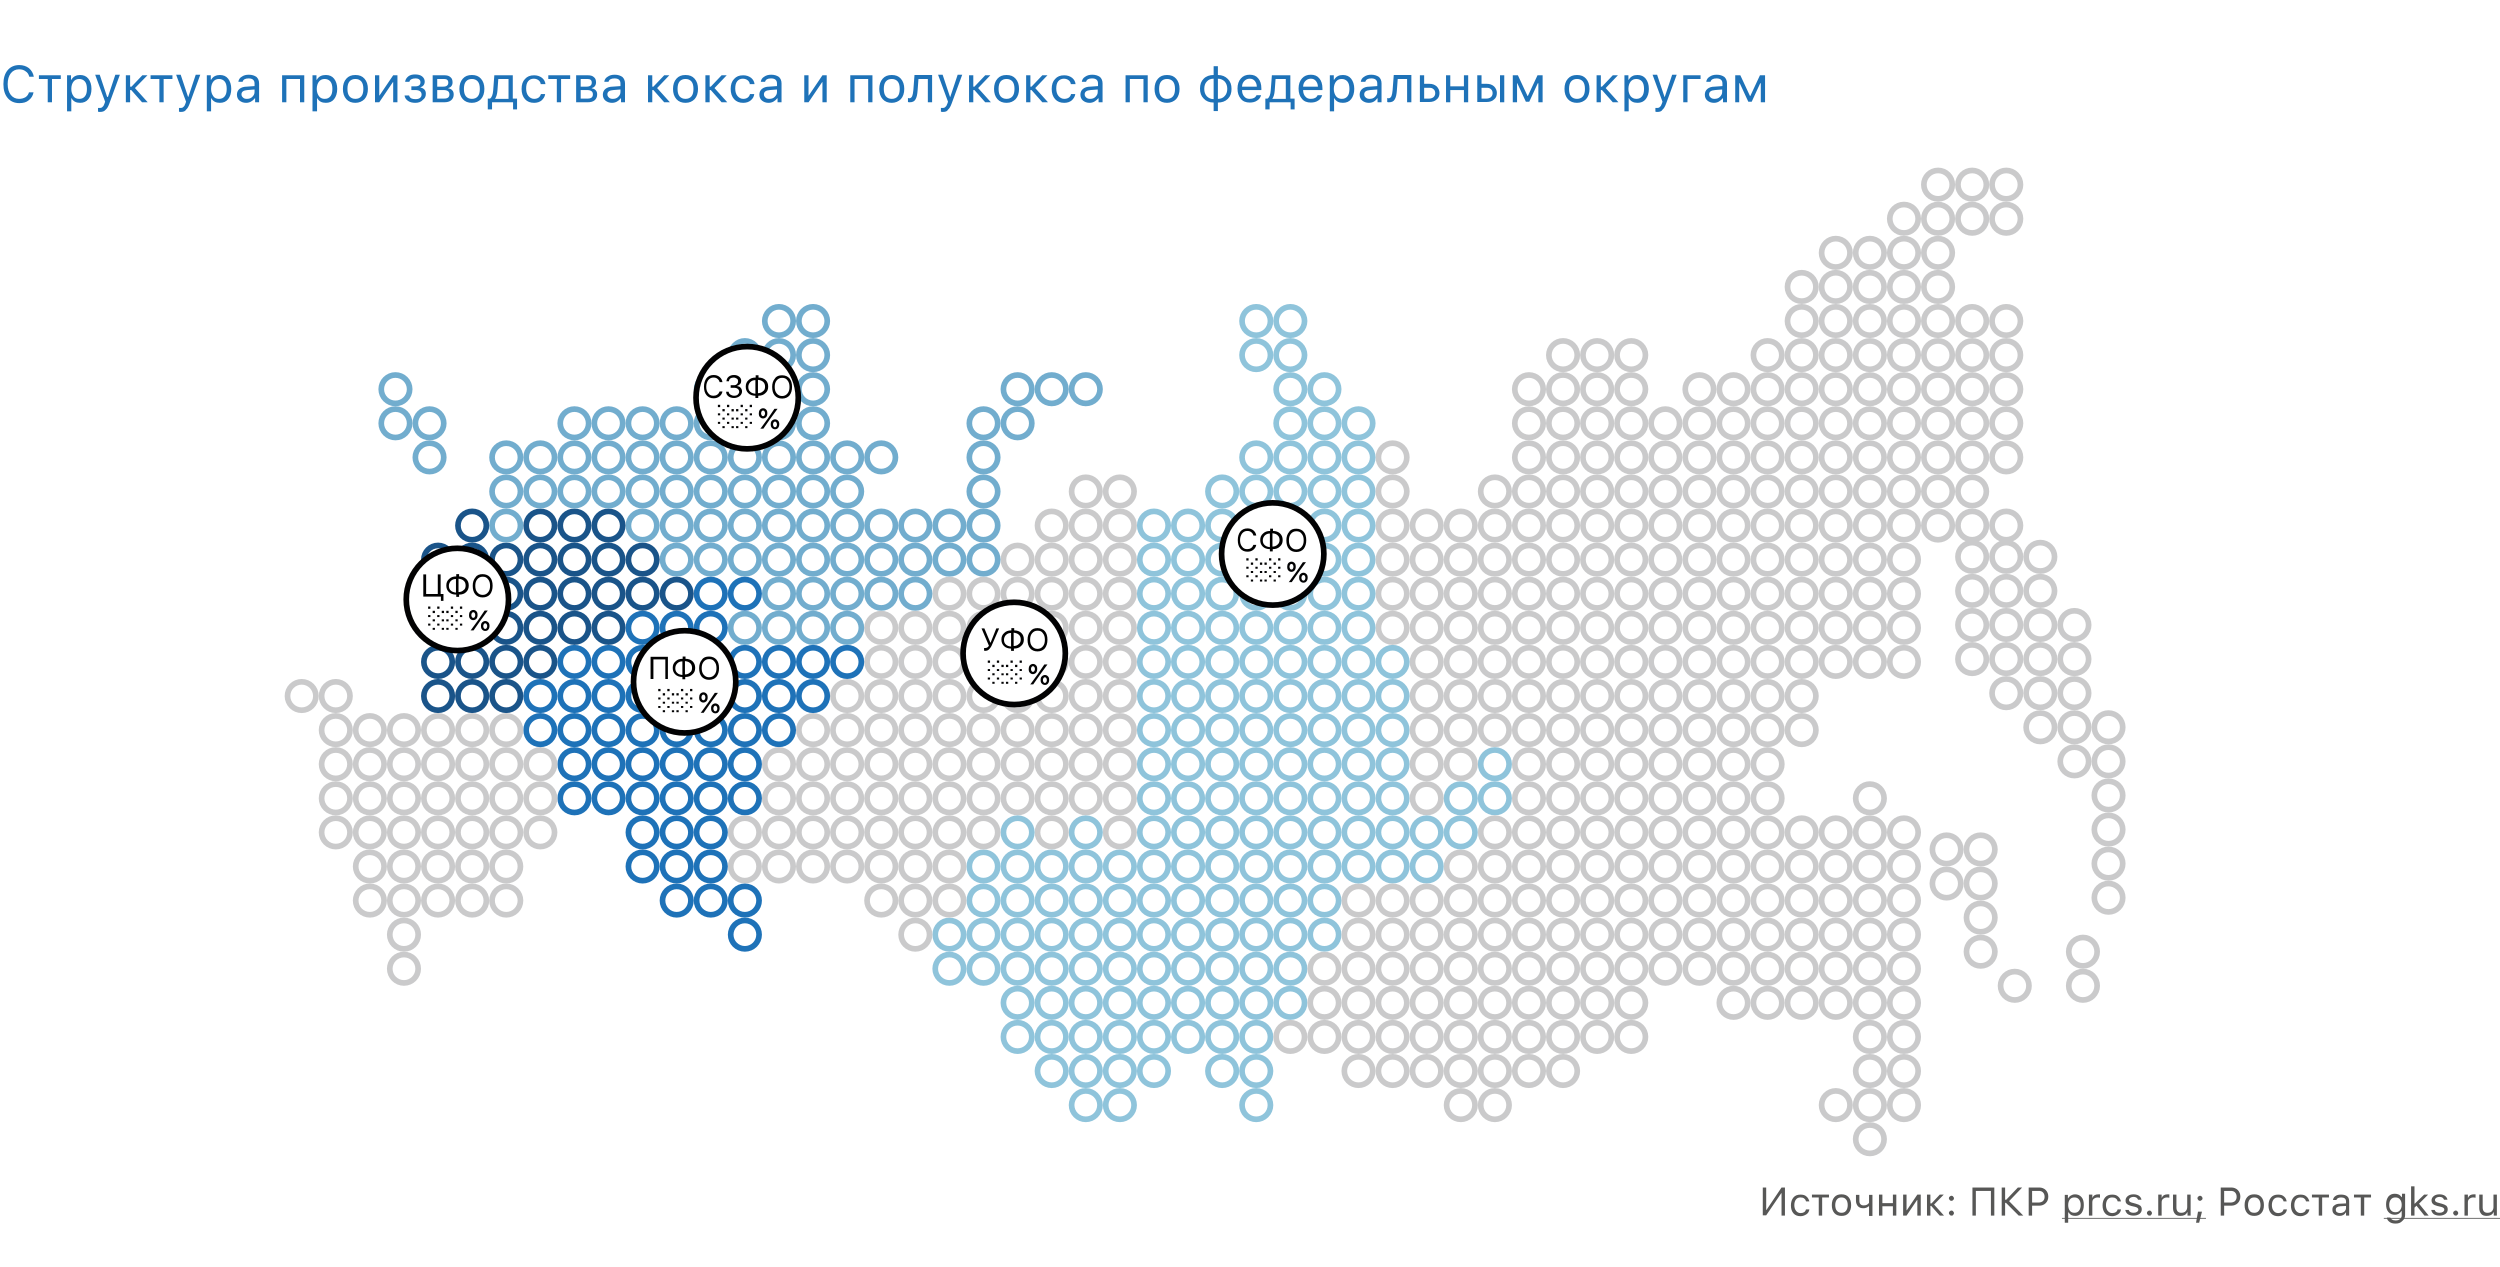 <svg xmlns="http://www.w3.org/2000/svg" xmlns:xlink="http://www.w3.org/1999/xlink" id="Layer_1" x="0" y="0" version="1.1" viewBox="0 0 880 446" xml:space="preserve"><style>.st1{fill:none;stroke:#8fc4db;stroke-width:2}.st2,.st3,.st4,.st5,.st6{fill:none;stroke:#cacacb;stroke-width:2}.st3,.st4,.st5,.st6{stroke:#1e72b8}.st4,.st5,.st6{stroke:#72adce}.st5,.st6{stroke:#1a5489}.st6{fill:#fff;stroke:#020203}.st7{fill:#575756}.st8{fill:#1e72b8}.st9{fill:#020203}</style><path fill="#fff" d="M0 0h880v446H0z"/><circle cx="442.2" cy="185" r="5" class="st1"/><circle cx="430.2" cy="185" r="5" class="st1"/><circle cx="418.2" cy="185" r="5" class="st1"/><circle cx="406.2" cy="185" r="5" class="st1"/><circle cx="394.2" cy="185" r="5" class="st2"/><circle cx="382.2" cy="185" r="5" class="st2"/><circle cx="370.2" cy="185" r="5" class="st2"/><circle cx="442.2" cy="257" r="5" class="st1"/><circle cx="430.2" cy="257" r="5" class="st1"/><circle cx="418.2" cy="257" r="5" class="st1"/><circle cx="406.2" cy="257" r="5" class="st1"/><circle cx="394.2" cy="257" r="5" class="st2"/><circle cx="382.2" cy="257" r="5" class="st2"/><circle cx="370.2" cy="257" r="5" class="st2"/><circle cx="358.2" cy="257" r="5" class="st2"/><circle cx="346.2" cy="257" r="5" class="st2"/><circle cx="334.2" cy="257" r="5" class="st2"/><circle cx="322.2" cy="257" r="5" class="st2"/><circle cx="310.2" cy="257" r="5" class="st2"/><circle cx="298.2" cy="257" r="5" class="st2"/><circle cx="286.2" cy="257" r="5" class="st2"/><circle cx="274.2" cy="257" r="5" class="st3"/><circle cx="262.2" cy="257" r="5" class="st3"/><circle cx="250.2" cy="257" r="5" class="st3"/><circle cx="238.2" cy="257" r="5" class="st3"/><circle cx="226.2" cy="257" r="5" class="st3"/><circle cx="214.2" cy="257" r="5" class="st3"/><circle cx="202.2" cy="257" r="5" class="st3"/><circle cx="442.2" cy="329" r="5" class="st1"/><circle cx="430.2" cy="329" r="5" class="st1"/><circle cx="418.2" cy="329" r="5" class="st1"/><circle cx="406.2" cy="329" r="5" class="st1"/><circle cx="394.2" cy="329" r="5" class="st1"/><circle cx="382.2" cy="329" r="5" class="st1"/><circle cx="370.2" cy="329" r="5" class="st1"/><circle cx="358.2" cy="329" r="5" class="st1"/><circle cx="346.2" cy="329" r="5" class="st1"/><circle cx="334.2" cy="329" r="5" class="st1"/><circle cx="322.2" cy="329" r="5" class="st2"/><circle cx="442.2" cy="161" r="5" class="st1"/><circle cx="442.2" cy="233" r="5" class="st1"/><circle cx="430.2" cy="233" r="5" class="st1"/><circle cx="418.2" cy="233" r="5" class="st1"/><circle cx="406.2" cy="233" r="5" class="st1"/><circle cx="394.2" cy="233" r="5" class="st2"/><circle cx="382.2" cy="233" r="5" class="st2"/><circle cx="370.2" cy="233" r="5" class="st2"/><circle cx="358.2" cy="233" r="5" class="st2"/><circle cx="346.2" cy="233" r="5" class="st2"/><circle cx="334.2" cy="233" r="5" class="st2"/><circle cx="322.2" cy="233" r="5" class="st2"/><circle cx="310.2" cy="233" r="5" class="st2"/><circle cx="298.2" cy="233" r="5" class="st3"/><circle cx="286.2" cy="233" r="5" class="st3"/><circle cx="274.2" cy="233" r="5" class="st3"/><circle cx="262.2" cy="233" r="5" class="st3"/><circle cx="250.2" cy="233" r="5" class="st3"/><circle cx="238.2" cy="233" r="5" class="st3"/><circle cx="226.2" cy="233" r="5" class="st3"/><circle cx="214.2" cy="233" r="5" class="st3"/><circle cx="202.2" cy="233" r="5" class="st3"/><circle cx="442.2" cy="305" r="5" class="st1"/><circle cx="430.2" cy="305" r="5" class="st1"/><circle cx="418.2" cy="305" r="5" class="st1"/><circle cx="406.2" cy="305" r="5" class="st1"/><circle cx="394.2" cy="305" r="5" class="st1"/><circle cx="382.2" cy="305" r="5" class="st1"/><circle cx="370.2" cy="305" r="5" class="st1"/><circle cx="358.2" cy="305" r="5" class="st1"/><circle cx="346.2" cy="305" r="5" class="st1"/><circle cx="334.2" cy="305" r="5" class="st2"/><circle cx="322.2" cy="305" r="5" class="st2"/><circle cx="310.2" cy="305" r="5" class="st2"/><circle cx="298.2" cy="305" r="5" class="st2"/><circle cx="286.2" cy="305" r="5" class="st2"/><circle cx="274.2" cy="305" r="5" class="st2"/><circle cx="262.2" cy="305" r="5" class="st2"/><circle cx="250.2" cy="305" r="5" class="st3"/><circle cx="238.2" cy="305" r="5" class="st3"/><circle cx="226.2" cy="305" r="5" class="st3"/><circle cx="262.2" cy="317" r="5" class="st3"/><circle cx="250.2" cy="317" r="5" class="st3"/><circle cx="238.2" cy="317" r="5" class="st3"/><circle cx="262.2" cy="329" r="5" class="st3"/><circle cx="442.2" cy="197" r="5" class="st1"/><circle cx="430.2" cy="197" r="5" class="st1"/><circle cx="418.2" cy="197" r="5" class="st1"/><circle cx="406.2" cy="197" r="5" class="st1"/><circle cx="394.2" cy="197" r="5" class="st2"/><circle cx="382.2" cy="197" r="5" class="st2"/><circle cx="370.2" cy="197" r="5" class="st2"/><circle cx="358.2" cy="197" r="5" class="st2"/><circle cx="346.2" cy="197" r="5" class="st4"/><circle cx="346.2" cy="161" r="5" class="st4"/><circle cx="358.2" cy="149" r="5" class="st4"/><circle cx="346.2" cy="185" r="5" class="st4"/><circle cx="346.2" cy="149" r="5" class="st4"/><circle cx="358.2" cy="137" r="5" class="st4"/><circle cx="370.2" cy="137" r="5" class="st4"/><circle cx="382.2" cy="137" r="5" class="st4"/><circle cx="334.2" cy="197" r="5" class="st4"/><circle cx="322.2" cy="197" r="5" class="st4"/><circle cx="310.2" cy="197" r="5" class="st4"/><circle cx="298.2" cy="197" r="5" class="st4"/><circle cx="286.2" cy="197" r="5" class="st4"/><circle cx="274.2" cy="197" r="5" class="st4"/><circle cx="262.2" cy="197" r="5" class="st4"/><circle cx="250.2" cy="197" r="5" class="st4"/><circle cx="238.2" cy="197" r="5" class="st4"/><circle cx="226.2" cy="197" r="5" class="st5"/><circle cx="214.2" cy="197" r="5" class="st5"/><circle cx="202.2" cy="197" r="5" class="st5"/><circle cx="286.2" cy="149" r="5" class="st4"/><circle cx="274.2" cy="149" r="5" class="st4"/><circle cx="262.2" cy="149" r="5" class="st4"/><circle cx="250.2" cy="149" r="5" class="st4"/><circle cx="238.2" cy="149" r="5" class="st4"/><circle cx="226.2" cy="149" r="5" class="st4"/><circle cx="214.2" cy="149" r="5" class="st4"/><circle cx="202.2" cy="149" r="5" class="st4"/><circle cx="334.2" cy="185" r="5" class="st4"/><circle cx="322.2" cy="185" r="5" class="st4"/><circle cx="310.2" cy="185" r="5" class="st4"/><circle cx="298.2" cy="185" r="5" class="st4"/><circle cx="286.2" cy="185" r="5" class="st4"/><circle cx="274.2" cy="185" r="5" class="st4"/><circle cx="262.2" cy="185" r="5" class="st4"/><circle cx="250.2" cy="185" r="5" class="st4"/><circle cx="238.2" cy="185" r="5" class="st4"/><circle cx="226.2" cy="185" r="5" class="st4"/><circle cx="214.2" cy="185" r="5" class="st5"/><circle cx="202.2" cy="185" r="5" class="st5"/><circle cx="286.2" cy="137" r="5" class="st4"/><circle cx="274.2" cy="137" r="5" class="st4"/><circle cx="262.2" cy="137" r="5" class="st4"/><circle cx="250.2" cy="137" r="5" class="st4"/><circle cx="442.2" cy="269" r="5" class="st1"/><circle cx="430.2" cy="269" r="5" class="st1"/><circle cx="418.2" cy="269" r="5" class="st1"/><circle cx="406.2" cy="269" r="5" class="st1"/><circle cx="394.2" cy="269" r="5" class="st2"/><circle cx="382.2" cy="269" r="5" class="st2"/><circle cx="370.2" cy="269" r="5" class="st2"/><circle cx="358.2" cy="269" r="5" class="st2"/><circle cx="346.2" cy="269" r="5" class="st2"/><circle cx="334.2" cy="269" r="5" class="st2"/><circle cx="322.2" cy="269" r="5" class="st2"/><circle cx="310.2" cy="269" r="5" class="st2"/><circle cx="298.2" cy="269" r="5" class="st2"/><circle cx="286.2" cy="269" r="5" class="st2"/><circle cx="274.2" cy="269" r="5" class="st2"/><circle cx="262.2" cy="269" r="5" class="st3"/><circle cx="250.2" cy="269" r="5" class="st3"/><circle cx="238.2" cy="269" r="5" class="st3"/><circle cx="226.2" cy="269" r="5" class="st3"/><circle cx="214.2" cy="269" r="5" class="st3"/><circle cx="202.2" cy="269" r="5" class="st3"/><circle cx="442.2" cy="341" r="5" class="st1"/><circle cx="430.2" cy="341" r="5" class="st1"/><circle cx="418.2" cy="341" r="5" class="st1"/><circle cx="406.2" cy="341" r="5" class="st1"/><circle cx="394.2" cy="341" r="5" class="st1"/><circle cx="382.2" cy="341" r="5" class="st1"/><circle cx="370.2" cy="341" r="5" class="st1"/><circle cx="358.2" cy="341" r="5" class="st1"/><circle cx="346.2" cy="341" r="5" class="st1"/><circle cx="334.2" cy="341" r="5" class="st1"/><circle cx="442.2" cy="377" r="5" class="st1"/><circle cx="430.2" cy="377" r="5" class="st1"/><circle cx="406.2" cy="377" r="5" class="st1"/><circle cx="394.2" cy="377" r="5" class="st1"/><circle cx="382.2" cy="377" r="5" class="st1"/><circle cx="370.2" cy="377" r="5" class="st1"/><circle cx="442.2" cy="173" r="5" class="st1"/><circle cx="430.2" cy="173" r="5" class="st1"/><circle cx="394.2" cy="173" r="5" class="st2"/><circle cx="382.2" cy="173" r="5" class="st2"/><circle cx="442.2" cy="245" r="5" class="st1"/><circle cx="430.2" cy="245" r="5" class="st1"/><circle cx="418.2" cy="245" r="5" class="st1"/><circle cx="406.2" cy="245" r="5" class="st1"/><circle cx="394.2" cy="245" r="5" class="st2"/><circle cx="382.2" cy="245" r="5" class="st2"/><circle cx="370.2" cy="245" r="5" class="st2"/><circle cx="358.2" cy="245" r="5" class="st2"/><circle cx="346.2" cy="245" r="5" class="st2"/><circle cx="334.2" cy="245" r="5" class="st2"/><circle cx="322.2" cy="245" r="5" class="st2"/><circle cx="310.2" cy="245" r="5" class="st2"/><circle cx="298.2" cy="245" r="5" class="st2"/><circle cx="286.2" cy="245" r="5" class="st3"/><circle cx="274.2" cy="245" r="5" class="st3"/><circle cx="262.2" cy="245" r="5" class="st3"/><circle cx="250.2" cy="245" r="5" class="st3"/><circle cx="238.2" cy="245" r="5" class="st3"/><circle cx="226.2" cy="245" r="5" class="st3"/><circle cx="214.2" cy="245" r="5" class="st3"/><circle cx="202.2" cy="245" r="5" class="st3"/><circle cx="442.2" cy="317" r="5" class="st1"/><circle cx="430.2" cy="317" r="5" class="st1"/><circle cx="418.2" cy="317" r="5" class="st1"/><circle cx="406.2" cy="317" r="5" class="st1"/><circle cx="394.2" cy="317" r="5" class="st1"/><circle cx="382.2" cy="317" r="5" class="st1"/><circle cx="370.2" cy="317" r="5" class="st1"/><circle cx="358.2" cy="317" r="5" class="st1"/><circle cx="346.2" cy="317" r="5" class="st1"/><circle cx="334.2" cy="317" r="5" class="st2"/><circle cx="322.2" cy="317" r="5" class="st2"/><circle cx="310.2" cy="317" r="5" class="st2"/><circle cx="298.2" cy="173" r="5" class="st4"/><circle cx="286.2" cy="173" r="5" class="st4"/><circle cx="274.2" cy="173" r="5" class="st4"/><circle cx="262.2" cy="173" r="5" class="st4"/><circle cx="250.2" cy="173" r="5" class="st4"/><circle cx="238.2" cy="173" r="5" class="st4"/><circle cx="226.2" cy="173" r="5" class="st4"/><circle cx="214.2" cy="173" r="5" class="st4"/><circle cx="202.2" cy="173" r="5" class="st4"/><circle cx="286.2" cy="125" r="5" class="st4"/><circle cx="274.2" cy="125" r="5" class="st4"/><circle cx="262.2" cy="125" r="5" class="st4"/><circle cx="298.2" cy="161" r="5" class="st4"/><circle cx="286.2" cy="161" r="5" class="st4"/><circle cx="274.2" cy="161" r="5" class="st4"/><circle cx="262.2" cy="161" r="5" class="st4"/><circle cx="250.2" cy="161" r="5" class="st4"/><circle cx="238.2" cy="161" r="5" class="st4"/><circle cx="226.2" cy="161" r="5" class="st4"/><circle cx="214.2" cy="161" r="5" class="st4"/><circle cx="202.2" cy="161" r="5" class="st4"/><circle cx="286.2" cy="113" r="5" class="st4"/><circle cx="274.2" cy="113" r="5" class="st4"/><circle cx="310.2" cy="161" r="5" class="st4"/><circle cx="442.2" cy="209" r="5" class="st1"/><circle cx="430.2" cy="209" r="5" class="st1"/><circle cx="418.2" cy="209" r="5" class="st1"/><circle cx="406.2" cy="209" r="5" class="st1"/><circle cx="394.2" cy="209" r="5" class="st2"/><circle cx="382.2" cy="209" r="5" class="st2"/><circle cx="370.2" cy="209" r="5" class="st2"/><circle cx="358.2" cy="209" r="5" class="st2"/><circle cx="346.2" cy="209" r="5" class="st2"/><circle cx="346.2" cy="173" r="5" class="st4"/><circle cx="334.2" cy="209" r="5" class="st2"/><circle cx="322.2" cy="209" r="5" class="st4"/><circle cx="310.2" cy="209" r="5" class="st4"/><circle cx="298.2" cy="209" r="5" class="st4"/><circle cx="286.2" cy="209" r="5" class="st4"/><circle cx="274.2" cy="209" r="5" class="st4"/><circle cx="262.2" cy="209" r="5" class="st3"/><circle cx="250.2" cy="209" r="5" class="st3"/><circle cx="238.2" cy="209" r="5" class="st5"/><circle cx="226.2" cy="209" r="5" class="st5"/><circle cx="214.2" cy="209" r="5" class="st5"/><circle cx="202.2" cy="209" r="5" class="st5"/><circle cx="442.2" cy="281" r="5" class="st1"/><circle cx="430.2" cy="281" r="5" class="st1"/><circle cx="418.2" cy="281" r="5" class="st1"/><circle cx="406.2" cy="281" r="5" class="st1"/><circle cx="394.2" cy="281" r="5" class="st2"/><circle cx="382.2" cy="281" r="5" class="st2"/><circle cx="370.2" cy="281" r="5" class="st2"/><circle cx="358.2" cy="281" r="5" class="st2"/><circle cx="346.2" cy="281" r="5" class="st2"/><circle cx="334.2" cy="281" r="5" class="st2"/><circle cx="322.2" cy="281" r="5" class="st2"/><circle cx="310.2" cy="281" r="5" class="st2"/><circle cx="298.2" cy="281" r="5" class="st2"/><circle cx="286.2" cy="281" r="5" class="st2"/><circle cx="274.2" cy="281" r="5" class="st2"/><circle cx="262.2" cy="281" r="5" class="st3"/><circle cx="250.2" cy="281" r="5" class="st3"/><circle cx="238.2" cy="281" r="5" class="st3"/><circle cx="226.2" cy="281" r="5" class="st3"/><circle cx="214.2" cy="281" r="5" class="st3"/><circle cx="202.2" cy="281" r="5" class="st3"/><circle cx="442.2" cy="353" r="5" class="st1"/><circle cx="430.2" cy="353" r="5" class="st1"/><circle cx="418.2" cy="353" r="5" class="st1"/><circle cx="406.2" cy="353" r="5" class="st1"/><circle cx="394.2" cy="353" r="5" class="st1"/><circle cx="382.2" cy="353" r="5" class="st1"/><circle cx="370.2" cy="353" r="5" class="st1"/><circle cx="358.2" cy="353" r="5" class="st1"/><circle cx="442.2" cy="389" r="5" class="st1"/><circle cx="394.2" cy="389" r="5" class="st1"/><circle cx="382.2" cy="389" r="5" class="st1"/><circle cx="442.2" cy="221" r="5" class="st1"/><circle cx="430.2" cy="221" r="5" class="st1"/><circle cx="418.2" cy="221" r="5" class="st1"/><circle cx="406.2" cy="221" r="5" class="st1"/><circle cx="394.2" cy="221" r="5" class="st2"/><circle cx="382.2" cy="221" r="5" class="st2"/><circle cx="370.2" cy="221" r="5" class="st2"/><circle cx="358.2" cy="221" r="5" class="st2"/><circle cx="346.2" cy="221" r="5" class="st2"/><circle cx="334.2" cy="221" r="5" class="st2"/><circle cx="322.2" cy="221" r="5" class="st2"/><circle cx="310.2" cy="221" r="5" class="st2"/><circle cx="298.2" cy="221" r="5" class="st4"/><circle cx="286.2" cy="221" r="5" class="st4"/><circle cx="274.2" cy="221" r="5" class="st4"/><circle cx="262.2" cy="221" r="5" class="st4"/><circle cx="250.2" cy="221" r="5" class="st3"/><circle cx="238.2" cy="221" r="5" class="st3"/><circle cx="226.2" cy="221" r="5" class="st3"/><circle cx="214.2" cy="221" r="5" class="st5"/><circle cx="202.2" cy="221" r="5" class="st5"/><circle cx="190.2" cy="269" r="5" class="st2"/><circle cx="190.2" cy="245" r="5" class="st3"/><circle cx="190.2" cy="209" r="5" class="st5"/><circle cx="190.2" cy="161" r="5" class="st4"/><circle cx="190.2" cy="197" r="5" class="st5"/><circle cx="190.2" cy="281" r="5" class="st2"/><circle cx="190.2" cy="257" r="5" class="st3"/><circle cx="190.2" cy="185" r="5" class="st5"/><circle cx="190.2" cy="173" r="5" class="st4"/><circle cx="190.2" cy="221" r="5" class="st5"/><circle cx="190.2" cy="293" r="5" class="st2"/><circle cx="190.2" cy="233" r="5" class="st5"/><circle cx="178.2" cy="269" r="5" class="st2"/><circle cx="178.2" cy="245" r="5" class="st5"/><circle cx="178.2" cy="209" r="5" class="st5"/><circle cx="178.2" cy="161" r="5" class="st4"/><circle cx="178.2" cy="197" r="5" class="st5"/><circle cx="178.2" cy="281" r="5" class="st2"/><circle cx="178.2" cy="305" r="5" class="st2"/><circle cx="178.2" cy="257" r="5" class="st2"/><circle cx="178.2" cy="185" r="5" class="st4"/><circle cx="178.2" cy="173" r="5" class="st4"/><circle cx="178.2" cy="221" r="5" class="st5"/><circle cx="178.2" cy="293" r="5" class="st2"/><circle cx="178.2" cy="317" r="5" class="st2"/><circle cx="178.2" cy="233" r="5" class="st5"/><circle cx="166.2" cy="269" r="5" class="st2"/><circle cx="154.2" cy="269" r="5" class="st2"/><circle cx="142.2" cy="269" r="5" class="st2"/><circle cx="130.2" cy="269" r="5" class="st2"/><circle cx="118.2" cy="245" r="5" class="st2"/><circle cx="106.2" cy="245" r="5" class="st2"/><circle cx="166.2" cy="245" r="5" class="st5"/><circle cx="154.2" cy="245" r="5" class="st5"/><circle cx="166.2" cy="209" r="5" class="st5"/><circle cx="154.2" cy="209" r="5" class="st5"/><circle cx="166.2" cy="197" r="5" class="st5"/><circle cx="154.2" cy="197" r="5" class="st5"/><circle cx="151.2" cy="161" r="5" class="st4"/><circle cx="151.2" cy="149" r="5" class="st4"/><circle cx="139.2" cy="149" r="5" class="st4"/><circle cx="139.2" cy="137" r="5" class="st4"/><circle cx="166.2" cy="281" r="5" class="st2"/><circle cx="154.2" cy="281" r="5" class="st2"/><circle cx="142.2" cy="281" r="5" class="st2"/><circle cx="130.2" cy="281" r="5" class="st2"/><circle cx="118.2" cy="257" r="5" class="st2"/><circle cx="166.2" cy="305" r="5" class="st2"/><circle cx="154.2" cy="305" r="5" class="st2"/><circle cx="142.2" cy="305" r="5" class="st2"/><circle cx="130.2" cy="305" r="5" class="st2"/><circle cx="118.2" cy="281" r="5" class="st2"/><circle cx="142.2" cy="329" r="5" class="st2"/><circle cx="166.2" cy="257" r="5" class="st2"/><circle cx="154.2" cy="257" r="5" class="st2"/><circle cx="142.2" cy="257" r="5" class="st2"/><circle cx="130.2" cy="257" r="5" class="st2"/><circle cx="166.2" cy="185" r="5" class="st5"/><circle cx="166.2" cy="221" r="5" class="st5"/><circle cx="154.2" cy="221" r="5" class="st5"/><circle cx="166.2" cy="293" r="5" class="st2"/><circle cx="154.2" cy="293" r="5" class="st2"/><circle cx="142.2" cy="293" r="5" class="st2"/><circle cx="130.2" cy="293" r="5" class="st2"/><circle cx="118.2" cy="269" r="5" class="st2"/><circle cx="166.2" cy="317" r="5" class="st2"/><circle cx="154.2" cy="317" r="5" class="st2"/><circle cx="142.2" cy="317" r="5" class="st2"/><circle cx="130.2" cy="317" r="5" class="st2"/><circle cx="118.2" cy="293" r="5" class="st2"/><circle cx="142.2" cy="341" r="5" class="st2"/><circle cx="166.2" cy="233" r="5" class="st5"/><circle cx="154.2" cy="233" r="5" class="st5"/><circle cx="442.2" cy="293" r="5" class="st1"/><circle cx="430.2" cy="293" r="5" class="st1"/><circle cx="418.2" cy="293" r="5" class="st1"/><circle cx="406.2" cy="293" r="5" class="st1"/><circle cx="394.2" cy="293" r="5" class="st2"/><circle cx="382.2" cy="293" r="5" class="st1"/><circle cx="370.2" cy="293" r="5" class="st2"/><circle cx="358.2" cy="293" r="5" class="st1"/><circle cx="346.2" cy="293" r="5" class="st2"/><circle cx="334.2" cy="293" r="5" class="st2"/><circle cx="322.2" cy="293" r="5" class="st2"/><circle cx="310.2" cy="293" r="5" class="st2"/><circle cx="298.2" cy="293" r="5" class="st2"/><circle cx="286.2" cy="293" r="5" class="st2"/><circle cx="274.2" cy="293" r="5" class="st2"/><circle cx="262.2" cy="293" r="5" class="st2"/><circle cx="250.2" cy="293" r="5" class="st3"/><circle cx="238.2" cy="293" r="5" class="st3"/><circle cx="226.2" cy="293" r="5" class="st3"/><circle cx="442.2" cy="365" r="5" class="st1"/><circle cx="430.2" cy="365" r="5" class="st1"/><circle cx="418.2" cy="365" r="5" class="st1"/><circle cx="406.2" cy="365" r="5" class="st1"/><circle cx="394.2" cy="365" r="5" class="st1"/><circle cx="382.2" cy="365" r="5" class="st1"/><circle cx="370.2" cy="365" r="5" class="st1"/><circle cx="358.2" cy="365" r="5" class="st1"/><circle cx="454.2" cy="185" r="5" class="st1"/><circle cx="466.2" cy="185" r="5" class="st1"/><circle cx="478.2" cy="197" r="5" class="st1"/><circle cx="526.2" cy="197" r="5" class="st2"/><circle cx="574.2" cy="197" r="5" class="st2"/><circle cx="574.2" cy="149" r="5" class="st2"/><circle cx="490.2" cy="209" r="5" class="st2"/><circle cx="538.2" cy="209" r="5" class="st2"/><circle cx="538.2" cy="161" r="5" class="st2"/><circle cx="586.2" cy="209" r="5" class="st2"/><circle cx="586.2" cy="161" r="5" class="st2"/><circle cx="502.2" cy="233" r="5" class="st2"/><circle cx="550.2" cy="233" r="5" class="st2"/><circle cx="598.2" cy="233" r="5" class="st2"/><circle cx="514.2" cy="233" r="5" class="st2"/><circle cx="562.2" cy="233" r="5" class="st2"/><circle cx="610.2" cy="233" r="5" class="st2"/><circle cx="622.2" cy="233" r="5" class="st2"/><circle cx="634.2" cy="209" r="5" class="st2"/><circle cx="658.2" cy="209" r="5" class="st2"/><circle cx="454.2" cy="125" r="5" class="st1"/><circle cx="442.2" cy="125" r="5" class="st1"/><circle cx="454.2" cy="257" r="5" class="st1"/><circle cx="466.2" cy="257" r="5" class="st1"/><circle cx="478.2" cy="269" r="5" class="st1"/><circle cx="526.2" cy="269" r="5" class="st1"/><circle cx="574.2" cy="269" r="5" class="st2"/><circle cx="490.2" cy="281" r="5" class="st1"/><circle cx="538.2" cy="281" r="5" class="st2"/><circle cx="586.2" cy="281" r="5" class="st2"/><circle cx="502.2" cy="305" r="5" class="st1"/><circle cx="550.2" cy="305" r="5" class="st2"/><circle cx="598.2" cy="305" r="5" class="st2"/><circle cx="514.2" cy="305" r="5" class="st2"/><circle cx="562.2" cy="305" r="5" class="st2"/><circle cx="610.2" cy="305" r="5" class="st2"/><circle cx="622.2" cy="305" r="5" class="st2"/><circle cx="634.2" cy="317" r="5" class="st2"/><circle cx="646.2" cy="317" r="5" class="st2"/><circle cx="658.2" cy="317" r="5" class="st2"/><circle cx="670.2" cy="317" r="5" class="st2"/><circle cx="658.2" cy="377" r="5" class="st2"/><circle cx="670.2" cy="377" r="5" class="st2"/><circle cx="697.2" cy="323" r="5" class="st2"/><circle cx="454.2" cy="329" r="5" class="st1"/><circle cx="466.2" cy="329" r="5" class="st1"/><circle cx="478.2" cy="341" r="5" class="st2"/><circle cx="526.2" cy="341" r="5" class="st2"/><circle cx="574.2" cy="341" r="5" class="st2"/><circle cx="490.2" cy="353" r="5" class="st2"/><circle cx="538.2" cy="353" r="5" class="st2"/><circle cx="502.2" cy="377" r="5" class="st2"/><circle cx="550.2" cy="377" r="5" class="st2"/><circle cx="514.2" cy="377" r="5" class="st2"/><circle cx="514.2" cy="389" r="5" class="st2"/><circle cx="526.2" cy="389" r="5" class="st2"/><circle cx="454.2" cy="161" r="5" class="st1"/><circle cx="466.2" cy="161" r="5" class="st1"/><circle cx="478.2" cy="173" r="5" class="st1"/><circle cx="490.2" cy="185" r="5" class="st2"/><circle cx="538.2" cy="185" r="5" class="st2"/><circle cx="538.2" cy="137" r="5" class="st2"/><circle cx="586.2" cy="185" r="5" class="st2"/><circle cx="526.2" cy="173" r="5" class="st2"/><circle cx="502.2" cy="209" r="5" class="st2"/><circle cx="550.2" cy="209" r="5" class="st2"/><circle cx="550.2" cy="161" r="5" class="st2"/><circle cx="598.2" cy="209" r="5" class="st2"/><circle cx="598.2" cy="161" r="5" class="st2"/><circle cx="514.2" cy="209" r="5" class="st2"/><circle cx="562.2" cy="209" r="5" class="st2"/><circle cx="562.2" cy="161" r="5" class="st2"/><circle cx="610.2" cy="209" r="5" class="st2"/><circle cx="622.2" cy="209" r="5" class="st2"/><circle cx="634.2" cy="185" r="5" class="st2"/><circle cx="658.2" cy="185" r="5" class="st2"/><circle cx="610.2" cy="161" r="5" class="st2"/><circle cx="622.2" cy="161" r="5" class="st2"/><circle cx="634.2" cy="137" r="5" class="st2"/><circle cx="658.2" cy="137" r="5" class="st2"/><circle cx="454.2" cy="233" r="5" class="st1"/><circle cx="466.2" cy="233" r="5" class="st1"/><circle cx="478.2" cy="245" r="5" class="st1"/><circle cx="526.2" cy="245" r="5" class="st2"/><circle cx="574.2" cy="245" r="5" class="st2"/><circle cx="490.2" cy="257" r="5" class="st1"/><circle cx="538.2" cy="257" r="5" class="st2"/><circle cx="586.2" cy="257" r="5" class="st2"/><circle cx="502.2" cy="281" r="5" class="st2"/><circle cx="550.2" cy="281" r="5" class="st2"/><circle cx="598.2" cy="281" r="5" class="st2"/><circle cx="514.2" cy="281" r="5" class="st1"/><circle cx="562.2" cy="281" r="5" class="st2"/><circle cx="610.2" cy="281" r="5" class="st2"/><circle cx="622.2" cy="281" r="5" class="st2"/><circle cx="634.2" cy="293" r="5" class="st2"/><circle cx="646.2" cy="293" r="5" class="st2"/><circle cx="658.2" cy="293" r="5" class="st2"/><circle cx="670.2" cy="293" r="5" class="st2"/><circle cx="658.2" cy="281" r="5" class="st2"/><circle cx="454.2" cy="305" r="5" class="st1"/><circle cx="466.2" cy="305" r="5" class="st1"/><circle cx="478.2" cy="317" r="5" class="st2"/><circle cx="526.2" cy="317" r="5" class="st2"/><circle cx="574.2" cy="317" r="5" class="st2"/><circle cx="490.2" cy="329" r="5" class="st2"/><circle cx="538.2" cy="329" r="5" class="st2"/><circle cx="586.2" cy="329" r="5" class="st2"/><circle cx="502.2" cy="353" r="5" class="st2"/><circle cx="550.2" cy="353" r="5" class="st2"/><circle cx="514.2" cy="353" r="5" class="st2"/><circle cx="562.2" cy="353" r="5" class="st2"/><circle cx="610.2" cy="353" r="5" class="st2"/><circle cx="622.2" cy="353" r="5" class="st2"/><circle cx="454.2" cy="197" r="5" class="st1"/><circle cx="466.2" cy="197" r="5" class="st1"/><circle cx="478.2" cy="209" r="5" class="st1"/><circle cx="526.2" cy="209" r="5" class="st2"/><circle cx="574.2" cy="209" r="5" class="st2"/><circle cx="574.2" cy="161" r="5" class="st2"/><circle cx="490.2" cy="221" r="5" class="st2"/><circle cx="538.2" cy="221" r="5" class="st2"/><circle cx="538.2" cy="173" r="5" class="st2"/><circle cx="586.2" cy="221" r="5" class="st2"/><circle cx="586.2" cy="173" r="5" class="st2"/><circle cx="502.2" cy="245" r="5" class="st2"/><circle cx="550.2" cy="245" r="5" class="st2"/><circle cx="598.2" cy="245" r="5" class="st2"/><circle cx="514.2" cy="245" r="5" class="st2"/><circle cx="562.2" cy="245" r="5" class="st2"/><circle cx="610.2" cy="245" r="5" class="st2"/><circle cx="622.2" cy="245" r="5" class="st2"/><circle cx="634.2" cy="221" r="5" class="st2"/><circle cx="658.2" cy="221" r="5" class="st2"/><circle cx="658.2" cy="233" r="5" class="st2"/><circle cx="454.2" cy="137" r="5" class="st1"/><circle cx="466.2" cy="137" r="5" class="st1"/><circle cx="478.2" cy="149" r="5" class="st1"/><circle cx="490.2" cy="161" r="5" class="st2"/><circle cx="502.2" cy="185" r="5" class="st2"/><circle cx="550.2" cy="185" r="5" class="st2"/><circle cx="550.2" cy="137" r="5" class="st2"/><circle cx="550.2" cy="125" r="5" class="st2"/><circle cx="598.2" cy="185" r="5" class="st2"/><circle cx="598.2" cy="137" r="5" class="st2"/><circle cx="514.2" cy="185" r="5" class="st2"/><circle cx="562.2" cy="185" r="5" class="st2"/><circle cx="562.2" cy="137" r="5" class="st2"/><circle cx="562.2" cy="125" r="5" class="st2"/><circle cx="610.2" cy="185" r="5" class="st2"/><circle cx="622.2" cy="185" r="5" class="st2"/><circle cx="634.2" cy="161" r="5" class="st2"/><circle cx="658.2" cy="161" r="5" class="st2"/><circle cx="610.2" cy="137" r="5" class="st2"/><circle cx="622.2" cy="137" r="5" class="st2"/><circle cx="634.2" cy="113" r="5" class="st2"/><circle cx="658.2" cy="113" r="5" class="st2"/><circle cx="622.2" cy="125" r="5" class="st2"/><circle cx="634.2" cy="101" r="5" class="st2"/><circle cx="658.2" cy="101" r="5" class="st2"/><circle cx="454.2" cy="269" r="5" class="st1"/><circle cx="466.2" cy="269" r="5" class="st1"/><circle cx="478.2" cy="281" r="5" class="st1"/><circle cx="526.2" cy="281" r="5" class="st1"/><circle cx="574.2" cy="281" r="5" class="st2"/><circle cx="490.2" cy="293" r="5" class="st1"/><circle cx="538.2" cy="293" r="5" class="st2"/><circle cx="586.2" cy="293" r="5" class="st2"/><circle cx="502.2" cy="317" r="5" class="st2"/><circle cx="550.2" cy="317" r="5" class="st2"/><circle cx="598.2" cy="317" r="5" class="st2"/><circle cx="514.2" cy="317" r="5" class="st2"/><circle cx="562.2" cy="317" r="5" class="st2"/><circle cx="610.2" cy="317" r="5" class="st2"/><circle cx="622.2" cy="317" r="5" class="st2"/><circle cx="634.2" cy="329" r="5" class="st2"/><circle cx="646.2" cy="329" r="5" class="st2"/><circle cx="658.2" cy="329" r="5" class="st2"/><circle cx="670.2" cy="329" r="5" class="st2"/><circle cx="658.2" cy="389" r="5" class="st2"/><circle cx="670.2" cy="389" r="5" class="st2"/><circle cx="697.2" cy="335" r="5" class="st2"/><circle cx="454.2" cy="341" r="5" class="st1"/><circle cx="466.2" cy="341" r="5" class="st2"/><circle cx="478.2" cy="353" r="5" class="st2"/><circle cx="526.2" cy="353" r="5" class="st2"/><circle cx="574.2" cy="353" r="5" class="st2"/><circle cx="490.2" cy="365" r="5" class="st2"/><circle cx="538.2" cy="365" r="5" class="st2"/><circle cx="454.2" cy="173" r="5" class="st1"/><circle cx="466.2" cy="173" r="5" class="st1"/><circle cx="478.2" cy="185" r="5" class="st1"/><circle cx="526.2" cy="185" r="5" class="st2"/><circle cx="574.2" cy="185" r="5" class="st2"/><circle cx="574.2" cy="137" r="5" class="st2"/><circle cx="574.2" cy="125" r="5" class="st2"/><circle cx="490.2" cy="197" r="5" class="st2"/><circle cx="538.2" cy="197" r="5" class="st2"/><circle cx="538.2" cy="149" r="5" class="st2"/><circle cx="586.2" cy="197" r="5" class="st2"/><circle cx="586.2" cy="149" r="5" class="st2"/><circle cx="502.2" cy="221" r="5" class="st2"/><circle cx="550.2" cy="221" r="5" class="st2"/><circle cx="550.2" cy="173" r="5" class="st2"/><circle cx="598.2" cy="221" r="5" class="st2"/><circle cx="598.2" cy="173" r="5" class="st2"/><circle cx="514.2" cy="221" r="5" class="st2"/><circle cx="562.2" cy="221" r="5" class="st2"/><circle cx="562.2" cy="173" r="5" class="st2"/><circle cx="610.2" cy="221" r="5" class="st2"/><circle cx="622.2" cy="221" r="5" class="st2"/><circle cx="634.2" cy="197" r="5" class="st2"/><circle cx="658.2" cy="197" r="5" class="st2"/><circle cx="610.2" cy="173" r="5" class="st2"/><circle cx="622.2" cy="173" r="5" class="st2"/><circle cx="634.2" cy="149" r="5" class="st2"/><circle cx="658.2" cy="149" r="5" class="st2"/><circle cx="454.2" cy="113" r="5" class="st1"/><circle cx="442.2" cy="113" r="5" class="st1"/><circle cx="454.2" cy="245" r="5" class="st1"/><circle cx="466.2" cy="245" r="5" class="st1"/><circle cx="478.2" cy="257" r="5" class="st1"/><circle cx="526.2" cy="257" r="5" class="st2"/><circle cx="574.2" cy="257" r="5" class="st2"/><circle cx="490.2" cy="269" r="5" class="st1"/><circle cx="538.2" cy="269" r="5" class="st2"/><circle cx="586.2" cy="269" r="5" class="st2"/><circle cx="502.2" cy="293" r="5" class="st1"/><circle cx="550.2" cy="293" r="5" class="st2"/><circle cx="598.2" cy="293" r="5" class="st2"/><circle cx="514.2" cy="293" r="5" class="st1"/><circle cx="562.2" cy="293" r="5" class="st2"/><circle cx="610.2" cy="293" r="5" class="st2"/><circle cx="622.2" cy="293" r="5" class="st2"/><circle cx="634.2" cy="305" r="5" class="st2"/><circle cx="646.2" cy="305" r="5" class="st2"/><circle cx="658.2" cy="305" r="5" class="st2"/><circle cx="670.2" cy="305" r="5" class="st2"/><circle cx="658.2" cy="365" r="5" class="st2"/><circle cx="670.2" cy="365" r="5" class="st2"/><circle cx="697.2" cy="311" r="5" class="st2"/><circle cx="454.2" cy="317" r="5" class="st1"/><circle cx="466.2" cy="317" r="5" class="st1"/><circle cx="478.2" cy="329" r="5" class="st2"/><circle cx="526.2" cy="329" r="5" class="st2"/><circle cx="574.2" cy="329" r="5" class="st2"/><circle cx="490.2" cy="341" r="5" class="st2"/><circle cx="538.2" cy="341" r="5" class="st2"/><circle cx="586.2" cy="341" r="5" class="st2"/><circle cx="502.2" cy="365" r="5" class="st2"/><circle cx="550.2" cy="365" r="5" class="st2"/><circle cx="514.2" cy="365" r="5" class="st2"/><circle cx="562.2" cy="365" r="5" class="st2"/><circle cx="454.2" cy="209" r="5" class="st1"/><circle cx="466.2" cy="209" r="5" class="st1"/><circle cx="478.2" cy="221" r="5" class="st1"/><circle cx="526.2" cy="221" r="5" class="st2"/><circle cx="574.2" cy="221" r="5" class="st2"/><circle cx="574.2" cy="173" r="5" class="st2"/><circle cx="490.2" cy="233" r="5" class="st1"/><circle cx="538.2" cy="233" r="5" class="st2"/><circle cx="586.2" cy="233" r="5" class="st2"/><circle cx="502.2" cy="257" r="5" class="st2"/><circle cx="550.2" cy="257" r="5" class="st2"/><circle cx="598.2" cy="257" r="5" class="st2"/><circle cx="514.2" cy="257" r="5" class="st2"/><circle cx="562.2" cy="257" r="5" class="st2"/><circle cx="610.2" cy="257" r="5" class="st2"/><circle cx="622.2" cy="257" r="5" class="st2"/><circle cx="634.2" cy="233" r="5" class="st2"/><circle cx="670.2" cy="77" r="5" class="st2"/><circle cx="682.2" cy="77" r="5" class="st2"/><circle cx="694.2" cy="77" r="5" class="st2"/><circle cx="706.2" cy="77" r="5" class="st2"/><circle cx="634.2" cy="245" r="5" class="st2"/><circle cx="634.2" cy="257" r="5" class="st2"/><circle cx="658.2" cy="89" r="5" class="st2"/><circle cx="454.2" cy="149" r="5" class="st1"/><circle cx="466.2" cy="149" r="5" class="st1"/><circle cx="478.2" cy="161" r="5" class="st1"/><circle cx="490.2" cy="173" r="5" class="st2"/><circle cx="502.2" cy="197" r="5" class="st2"/><circle cx="550.2" cy="197" r="5" class="st2"/><circle cx="550.2" cy="149" r="5" class="st2"/><circle cx="598.2" cy="197" r="5" class="st2"/><circle cx="598.2" cy="149" r="5" class="st2"/><circle cx="514.2" cy="197" r="5" class="st2"/><circle cx="562.2" cy="197" r="5" class="st2"/><circle cx="562.2" cy="149" r="5" class="st2"/><circle cx="610.2" cy="197" r="5" class="st2"/><circle cx="622.2" cy="197" r="5" class="st2"/><circle cx="634.2" cy="173" r="5" class="st2"/><circle cx="658.2" cy="173" r="5" class="st2"/><circle cx="610.2" cy="149" r="5" class="st2"/><circle cx="622.2" cy="149" r="5" class="st2"/><circle cx="634.2" cy="125" r="5" class="st2"/><circle cx="658.2" cy="125" r="5" class="st2"/><circle cx="646.2" cy="197" r="5" class="st2"/><circle cx="670.2" cy="197" r="5" class="st2"/><circle cx="646.2" cy="173" r="5" class="st2"/><circle cx="670.2" cy="173" r="5" class="st2"/><circle cx="682.2" cy="173" r="5" class="st2"/><circle cx="682.2" cy="185" r="5" class="st2"/><circle cx="694.2" cy="173" r="5" class="st2"/><circle cx="694.2" cy="220" r="5" class="st2"/><circle cx="694.2" cy="232" r="5" class="st2"/><circle cx="706.2" cy="220" r="5" class="st2"/><circle cx="718.2" cy="220" r="5" class="st2"/><circle cx="706.2" cy="232" r="5" class="st2"/><circle cx="706.2" cy="244" r="5" class="st2"/><circle cx="718.2" cy="232" r="5" class="st2"/><circle cx="694.2" cy="185" r="5" class="st2"/><circle cx="706.2" cy="185" r="5" class="st2"/><circle cx="718.2" cy="244" r="5" class="st2"/><circle cx="646.2" cy="125" r="5" class="st2"/><circle cx="670.2" cy="125" r="5" class="st2"/><circle cx="682.2" cy="125" r="5" class="st2"/><circle cx="694.2" cy="125" r="5" class="st2"/><circle cx="706.2" cy="125" r="5" class="st2"/><circle cx="646.2" cy="209" r="5" class="st2"/><circle cx="670.2" cy="209" r="5" class="st2"/><circle cx="646.2" cy="149" r="5" class="st2"/><circle cx="670.2" cy="149" r="5" class="st2"/><circle cx="682.2" cy="149" r="5" class="st2"/><circle cx="694.2" cy="149" r="5" class="st2"/><circle cx="694.2" cy="196" r="5" class="st2"/><circle cx="706.2" cy="196" r="5" class="st2"/><circle cx="718.2" cy="196" r="5" class="st2"/><circle cx="706.2" cy="149" r="5" class="st2"/><circle cx="646.2" cy="101" r="5" class="st2"/><circle cx="670.2" cy="101" r="5" class="st2"/><circle cx="682.2" cy="101" r="5" class="st2"/><circle cx="646.2" cy="89" r="5" class="st2"/><circle cx="670.2" cy="89" r="5" class="st2"/><circle cx="682.2" cy="89" r="5" class="st2"/><circle cx="646.2" cy="185" r="5" class="st2"/><circle cx="670.2" cy="185" r="5" class="st2"/><circle cx="682.2" cy="65" r="5" class="st2"/><circle cx="694.2" cy="65" r="5" class="st2"/><circle cx="706.2" cy="65" r="5" class="st2"/><circle cx="646.2" cy="137" r="5" class="st2"/><circle cx="670.2" cy="137" r="5" class="st2"/><circle cx="682.2" cy="137" r="5" class="st2"/><circle cx="694.2" cy="137" r="5" class="st2"/><circle cx="706.2" cy="137" r="5" class="st2"/><circle cx="646.2" cy="221" r="5" class="st2"/><circle cx="646.2" cy="233" r="5" class="st2"/><circle cx="670.2" cy="221" r="5" class="st2"/><circle cx="670.2" cy="233" r="5" class="st2"/><circle cx="646.2" cy="161" r="5" class="st2"/><circle cx="670.2" cy="161" r="5" class="st2"/><circle cx="682.2" cy="161" r="5" class="st2"/><circle cx="694.2" cy="161" r="5" class="st2"/><circle cx="694.2" cy="208" r="5" class="st2"/><circle cx="706.2" cy="208" r="5" class="st2"/><circle cx="718.2" cy="208" r="5" class="st2"/><circle cx="730.2" cy="232" r="5" class="st2"/><circle cx="730.2" cy="244" r="5" class="st2"/><circle cx="730.2" cy="256" r="5" class="st2"/><circle cx="718.2" cy="256" r="5" class="st2"/><circle cx="730.2" cy="268" r="5" class="st2"/><circle cx="730.2" cy="220" r="5" class="st2"/><circle cx="742.2" cy="268" r="5" class="st2"/><circle cx="742.2" cy="280" r="5" class="st2"/><circle cx="742.2" cy="304" r="5" class="st2"/><circle cx="733.2" cy="335" r="5" class="st2"/><circle cx="685.2" cy="299" r="5" class="st2"/><circle cx="742.2" cy="292" r="5" class="st2"/><circle cx="742.2" cy="316" r="5" class="st2"/><circle cx="733.2" cy="347" r="5" class="st2"/><circle cx="685.2" cy="311" r="5" class="st2"/><circle cx="709.2" cy="347" r="5" class="st2"/><circle cx="742.2" cy="256" r="5" class="st2"/><circle cx="706.2" cy="161" r="5" class="st2"/><circle cx="646.2" cy="113" r="5" class="st2"/><circle cx="670.2" cy="113" r="5" class="st2"/><circle cx="682.2" cy="113" r="5" class="st2"/><circle cx="694.2" cy="113" r="5" class="st2"/><circle cx="706.2" cy="113" r="5" class="st2"/><circle cx="454.2" cy="281" r="5" class="st1"/><circle cx="466.2" cy="281" r="5" class="st1"/><circle cx="478.2" cy="293" r="5" class="st1"/><circle cx="526.2" cy="293" r="5" class="st2"/><circle cx="574.2" cy="293" r="5" class="st2"/><circle cx="490.2" cy="305" r="5" class="st1"/><circle cx="538.2" cy="305" r="5" class="st2"/><circle cx="586.2" cy="305" r="5" class="st2"/><circle cx="502.2" cy="329" r="5" class="st2"/><circle cx="550.2" cy="329" r="5" class="st2"/><circle cx="598.2" cy="329" r="5" class="st2"/><circle cx="514.2" cy="329" r="5" class="st2"/><circle cx="562.2" cy="329" r="5" class="st2"/><circle cx="610.2" cy="329" r="5" class="st2"/><circle cx="622.2" cy="329" r="5" class="st2"/><circle cx="634.2" cy="341" r="5" class="st2"/><circle cx="646.2" cy="341" r="5" class="st2"/><circle cx="658.2" cy="341" r="5" class="st2"/><circle cx="670.2" cy="341" r="5" class="st2"/><circle cx="658.2" cy="401" r="5" class="st2"/><circle cx="454.2" cy="353" r="5" class="st1"/><circle cx="466.2" cy="353" r="5" class="st2"/><circle cx="478.2" cy="365" r="5" class="st2"/><circle cx="526.2" cy="365" r="5" class="st2"/><circle cx="574.2" cy="365" r="5" class="st2"/><circle cx="490.2" cy="377" r="5" class="st2"/><circle cx="538.2" cy="377" r="5" class="st2"/><circle cx="454.2" cy="221" r="5" class="st1"/><circle cx="466.2" cy="221" r="5" class="st1"/><circle cx="478.2" cy="233" r="5" class="st1"/><circle cx="526.2" cy="233" r="5" class="st2"/><circle cx="574.2" cy="233" r="5" class="st2"/><circle cx="490.2" cy="245" r="5" class="st1"/><circle cx="538.2" cy="245" r="5" class="st2"/><circle cx="586.2" cy="245" r="5" class="st2"/><circle cx="502.2" cy="269" r="5" class="st2"/><circle cx="550.2" cy="269" r="5" class="st2"/><circle cx="598.2" cy="269" r="5" class="st2"/><circle cx="514.2" cy="269" r="5" class="st2"/><circle cx="562.2" cy="269" r="5" class="st2"/><circle cx="610.2" cy="269" r="5" class="st2"/><circle cx="622.2" cy="269" r="5" class="st2"/><circle cx="454.2" cy="293" r="5" class="st1"/><circle cx="466.2" cy="293" r="5" class="st1"/><circle cx="478.2" cy="305" r="5" class="st1"/><circle cx="526.2" cy="305" r="5" class="st2"/><circle cx="574.2" cy="305" r="5" class="st2"/><circle cx="490.2" cy="317" r="5" class="st2"/><circle cx="538.2" cy="317" r="5" class="st2"/><circle cx="586.2" cy="317" r="5" class="st2"/><circle cx="502.2" cy="341" r="5" class="st2"/><circle cx="550.2" cy="341" r="5" class="st2"/><circle cx="598.2" cy="341" r="5" class="st2"/><circle cx="514.2" cy="341" r="5" class="st2"/><circle cx="562.2" cy="341" r="5" class="st2"/><circle cx="610.2" cy="341" r="5" class="st2"/><circle cx="622.2" cy="341" r="5" class="st2"/><circle cx="634.2" cy="353" r="5" class="st2"/><circle cx="646.2" cy="353" r="5" class="st2"/><circle cx="658.2" cy="353" r="5" class="st2"/><circle cx="670.2" cy="353" r="5" class="st2"/><circle cx="697.2" cy="299" r="5" class="st2"/><circle cx="646.2" cy="389" r="5" class="st2"/><circle cx="454.2" cy="365" r="5" class="st2"/><circle cx="466.2" cy="365" r="5" class="st2"/><circle cx="478.2" cy="377" r="5" class="st2"/><circle cx="526.2" cy="377" r="5" class="st2"/><circle cx="161" cy="211" r="18" class="st6"/><circle cx="263" cy="140" r="18" class="st6"/><circle cx="241" cy="240" r="18" class="st6"/><circle cx="357" cy="230" r="18" class="st6"/><circle cx="448" cy="195" r="18" class="st6"/><path d="M155.2 211.5V210H149v-7.8h1v6.9h4.1v-6.9h1v6.9h1v2.4h-.9zM160.5 203.8c-.7 0-1.3.2-1.8.7-.4.4-.7 1-.7 1.7s.2 1.3.7 1.7c.4.4 1 .6 1.8.7v-4.8zm3.4 2.3c0-.7-.2-1.3-.7-1.7-.4-.4-1-.6-1.8-.7v4.7c.7 0 1.3-.2 1.8-.7.5-.3.7-.9.7-1.6zm-3.4 3.2c-1 0-1.9-.3-2.5-.9-.6-.6-.9-1.3-.9-2.3s.3-1.7 1-2.3c.6-.6 1.4-.9 2.5-.9v-.8h1v.8c1 0 1.9.3 2.5.9.6.6.9 1.3.9 2.3 0 1-.3 1.7-.9 2.3-.6.6-1.4.9-2.5.9v.8h-1v-.8zM169.9 202.1c1.1 0 2 .4 2.6 1.1.6.7.9 1.7.9 3 0 1.2-.3 2.2-.9 3-.6.7-1.5 1.1-2.6 1.1s-2-.4-2.6-1.1c-.6-.7-.9-1.7-.9-3 0-1.2.3-2.2 1-3 .5-.8 1.4-1.1 2.5-1.1zm0 .9c-.8 0-1.4.3-1.9.9-.5.6-.7 1.3-.7 2.3s.2 1.7.7 2.3c.5.6 1.1.9 1.9.9.8 0 1.4-.3 1.9-.9.5-.6.7-1.3.7-2.3 0-1-.2-1.7-.7-2.3-.5-.7-1.1-.9-1.9-.9zM234.2 239v-6.9H230v6.9h-1v-7.8h6.1v7.8h-.9zM240.2 232.8c-.7 0-1.3.2-1.8.7-.4.4-.7 1-.7 1.7s.2 1.3.7 1.7c.4.4 1 .6 1.8.7v-4.8zm3.4 2.3c0-.7-.2-1.3-.7-1.7-.4-.4-1-.6-1.8-.7v4.7c.7 0 1.3-.2 1.8-.7.5-.3.7-.9.7-1.6zm-3.4 3.2c-1 0-1.9-.3-2.5-.9-.6-.6-.9-1.3-.9-2.3s.3-1.7 1-2.3c.6-.6 1.4-.9 2.5-.9v-.8h1v.8c1 0 1.9.3 2.5.9.6.6.9 1.3.9 2.3 0 1-.3 1.7-1 2.3-.6.6-1.4.9-2.5.9v.8h-1v-.8zM249.6 231.1c1.1 0 2 .4 2.6 1.1.6.7.9 1.7.9 3 0 1.2-.3 2.2-.9 3-.6.7-1.5 1.1-2.6 1.1s-2-.4-2.6-1.1c-.6-.7-.9-1.7-.9-3 0-1.2.3-2.2 1-3 .5-.8 1.4-1.1 2.5-1.1zm0 .9c-.8 0-1.4.3-1.9.9-.5.6-.7 1.3-.7 2.3s.2 1.7.7 2.3c.5.6 1.1.9 1.9.9.8 0 1.4-.3 1.9-.9.5-.6.7-1.3.7-2.3 0-1-.2-1.7-.7-2.3-.5-.7-1.1-.9-1.9-.9zM346.8 229.1c-.2 0-.3 0-.4-.1v-.9h.4c.6 0 1-.3 1.3-.8l-2.6-6.1h1l2.1 5h.1l2-5h1l-2.4 5.5c-.3.8-.7 1.4-1 1.7-.4.5-.9.7-1.5.7zM355.9 222.8c-.7 0-1.3.2-1.8.7-.4.4-.7 1-.7 1.7s.2 1.3.7 1.7c.4.4 1 .6 1.8.7v-4.8zm3.4 2.3c0-.7-.2-1.3-.7-1.7-.4-.4-1-.6-1.8-.7v4.7c.7 0 1.3-.2 1.8-.7.5-.3.7-.9.7-1.6zm-3.4 3.2c-1 0-1.9-.3-2.5-.9-.6-.6-.9-1.3-.9-2.3s.3-1.7 1-2.3c.6-.6 1.4-.9 2.5-.9v-.8h1v.8c1 0 1.9.3 2.5.9.6.6.9 1.3.9 2.3 0 1-.3 1.7-1 2.3-.6.6-1.4.9-2.5.9v.8h-1v-.8zM365.2 221.1c1.1 0 2 .4 2.6 1.1.6.7.9 1.7.9 3 0 1.2-.3 2.2-.9 3-.6.7-1.5 1.1-2.6 1.1s-2-.4-2.6-1.1c-.6-.7-.9-1.7-.9-3 0-1.2.3-2.2 1-3 .6-.8 1.4-1.1 2.5-1.1zm0 .9c-.8 0-1.4.3-1.9.9-.5.6-.7 1.3-.7 2.3s.2 1.7.7 2.3c.5.6 1.1.9 1.9.9.8 0 1.4-.3 1.9-.9.5-.6.7-1.3.7-2.3 0-1-.2-1.7-.7-2.3-.4-.7-1.1-.9-1.9-.9zM439.1 194.2c-1.1 0-1.9-.4-2.5-1.1-.6-.7-.9-1.7-.9-3 0-1.2.3-2.2.9-3 .6-.7 1.4-1.1 2.5-1.1.8 0 1.5.2 2.1.7.6.5.9 1.1 1 1.8h-1c-.1-.5-.4-.9-.8-1.2-.4-.3-.8-.4-1.4-.4-.7 0-1.3.3-1.8.9-.4.6-.7 1.3-.7 2.3s.2 1.7.7 2.3c.4.6 1 .9 1.8.9.5 0 1-.1 1.4-.4.4-.3.6-.6.8-1.1h1c-.1.7-.5 1.3-1 1.7-.6.5-1.3.7-2.1.7zM447 187.8c-.7 0-1.3.2-1.8.7-.4.4-.7 1-.7 1.7s.2 1.3.7 1.7c.4.4 1 .6 1.8.7v-4.8zm3.4 2.3c0-.7-.2-1.3-.7-1.7-.4-.4-1-.6-1.8-.7v4.7c.7 0 1.3-.2 1.8-.7.4-.3.7-.9.7-1.6zm-3.4 3.2c-1 0-1.9-.3-2.5-.9-.6-.6-.9-1.3-.9-2.3s.3-1.7 1-2.3c.6-.6 1.4-.9 2.5-.9v-.8h1v.8c1 0 1.9.3 2.5.9.6.6.9 1.3.9 2.3 0 1-.3 1.7-1 2.3-.6.6-1.4.9-2.5.9v.8h-1v-.8zM456.3 186.1c1.1 0 2 .4 2.6 1.1.6.7.9 1.7.9 3 0 1.2-.3 2.2-.9 3-.6.7-1.5 1.1-2.6 1.1s-2-.4-2.6-1.1c-.6-.7-.9-1.7-.9-3 0-1.2.3-2.2 1-3 .5-.8 1.4-1.1 2.5-1.1zm0 .9c-.8 0-1.4.3-1.9.9-.5.6-.7 1.3-.7 2.3s.2 1.7.7 2.3c.5.6 1.1.9 1.9.9.8 0 1.4-.3 1.9-.9.5-.6.7-1.3.7-2.3 0-1-.2-1.7-.7-2.3-.5-.7-1.1-.9-1.9-.9zM251.2 140.2c-1.1 0-1.9-.4-2.5-1.1-.6-.7-.9-1.7-.9-3 0-1.2.3-2.2.9-3 .6-.7 1.4-1.1 2.5-1.1.8 0 1.5.2 2.1.7.6.5.9 1.1 1 1.8h-1c-.1-.5-.4-.9-.8-1.2-.4-.3-.8-.4-1.4-.4-.7 0-1.3.3-1.8.9-.4.6-.7 1.3-.7 2.3s.2 1.7.7 2.3c.4.6 1 .9 1.8.9.5 0 1-.1 1.4-.4.4-.3.6-.6.8-1.1h1c-.1.7-.5 1.3-1 1.7-.6.5-1.3.7-2.1.7zM257.3 135.6h1c.5 0 .8-.1 1.1-.4.3-.3.4-.6.4-1s-.1-.7-.4-.9c-.3-.2-.7-.4-1.1-.4-.5 0-.9.1-1.2.3-.3.2-.5.6-.5 1h-.9c.1-.7.3-1.2.8-1.6.5-.4 1.1-.6 1.9-.6.7 0 1.3.2 1.8.6.5.4.7.9.7 1.5 0 .4-.1.8-.4 1.1-.3.3-.6.5-1 .6v.1c.5.1.9.2 1.2.6.3.3.5.8.5 1.3 0 .6-.3 1.2-.8 1.6-.5.4-1.2.7-2 .7s-1.5-.2-2-.6c-.5-.4-.8-.9-.8-1.6h.9c0 .4.2.7.6 1 .3.2.8.4 1.3.4s1-.1 1.3-.4c.3-.3.5-.6.5-1s-.2-.8-.5-1c-.3-.3-.8-.4-1.4-.4h-1.1v-.9zM265.9 133.8c-.7 0-1.3.2-1.8.7-.4.4-.7 1-.7 1.7s.2 1.3.7 1.7c.4.4 1 .6 1.8.7v-4.8zm3.4 2.3c0-.7-.2-1.3-.7-1.7-.4-.4-1-.6-1.8-.7v4.7c.7 0 1.3-.2 1.8-.7.5-.3.7-.9.7-1.6zm-3.4 3.2c-1 0-1.9-.3-2.5-.9-.6-.6-.9-1.3-.9-2.3s.3-1.7 1-2.3c.6-.6 1.4-.9 2.5-.9v-.8h1v.8c1 0 1.9.3 2.5.9.6.6.9 1.3.9 2.3 0 1-.3 1.7-1 2.3-.6.6-1.4.9-2.5.9v.8h-1v-.8zM275.3 132.1c1.1 0 2 .4 2.6 1.1.6.7.9 1.7.9 3 0 1.2-.3 2.2-.9 3-.6.7-1.5 1.1-2.6 1.1s-2-.4-2.6-1.1c-.6-.7-.9-1.7-.9-3 0-1.2.3-2.2 1-3 .5-.8 1.4-1.1 2.5-1.1zm0 .9c-.8 0-1.4.3-1.9.9-.5.6-.7 1.3-.7 2.3s.2 1.7.7 2.3c.5.6 1.1.9 1.9.9.8 0 1.4-.3 1.9-.9.5-.6.7-1.3.7-2.3 0-1-.2-1.7-.7-2.3-.5-.7-1.1-.9-1.9-.9z"/><path d="M627.1 420h-.1l-5.3 7.8h-1.2V418h1.2v7.9h.1l5.3-7.9h1.2v9.9h-1.2V420zM635.7 422.8c-.1-.4-.3-.7-.6-.9-.3-.3-.8-.4-1.3-.4-.7 0-1.2.2-1.6.7-.4.5-.6 1.2-.6 2s.2 1.5.6 2c.4.5.9.8 1.6.8 1 0 1.7-.4 1.9-1.3h1.2c-.1.7-.4 1.3-1 1.7-.6.4-1.3.7-2.1.7-1 0-1.9-.3-2.5-1-.6-.7-.9-1.6-.9-2.8 0-1.1.3-2.1.9-2.8.6-.7 1.4-1 2.5-1 .9 0 1.6.2 2.1.7.5.4.8 1 1 1.7h-1.2zM643.8 421.5h-2.4v6.4h-1.2v-6.4h-2.4v-1h6v1zM648.2 426.9c.7 0 1.2-.2 1.6-.7.4-.5.6-1.2.6-2s-.2-1.6-.6-2c-.4-.5-.9-.7-1.6-.7-.7 0-1.2.2-1.6.7-.4.5-.6 1.2-.6 2s.2 1.6.6 2c.4.5 1 .7 1.6.7zm0 1.1c-1 0-1.9-.3-2.5-1-.6-.7-.9-1.6-.9-2.8 0-1.2.3-2.1.9-2.8.6-.7 1.4-1 2.5-1s1.9.3 2.5 1c.6.7.9 1.6.9 2.8 0 1.2-.3 2.1-.9 2.8-.6.7-1.4 1-2.5 1zM657.9 427.9v-3.3h-.1c-.6.5-1.2.7-1.9.7-.8 0-1.4-.2-1.9-.7-.4-.5-.7-1.1-.7-1.9v-2.1h1.2v2.1c0 .5.1.9.4 1.2.3.3.6.4 1.1.4.9 0 1.5-.3 1.9-.9v-2.8h1.2v7.4h-1.2zM661.4 420.5h1.2v3h3.7v-3h1.2v7.4h-1.2v-3.3h-3.7v3.3h-1.2v-7.4zM669.9 427.9v-7.4h1.2v5.5h.1l3.7-5.5h1.2v7.4h-1.2v-5.5h-.1l-3.7 5.5h-1.2zM679.9 423.6l2.9-3.1h1.4l-3.4 3.5 3.5 3.9h-1.5l-3-3.4h-.3v3.4h-1.2v-7.4h1.2v3.1h.4zM686.9 427.9c-.2 0-.5-.1-.6-.3-.2-.2-.3-.4-.3-.6 0-.2.1-.5.3-.6.2-.2.4-.3.6-.3.2 0 .5.1.6.3.2.2.3.4.3.6 0 .2-.1.5-.3.6-.1.3-.3.3-.6.3zm0-5.2c-.2 0-.5-.1-.6-.3-.2-.2-.3-.4-.3-.6 0-.2.1-.5.3-.6.2-.2.4-.3.6-.3.2 0 .5.1.6.3.2.2.3.4.3.6 0 .2-.1.5-.3.6-.1.2-.3.3-.6.3zM700.8 427.9v-8.7h-5.3v8.7h-1.2V418h7.7v9.9h-1.2zM706.2 422.3l4.1-4.3h1.5l-4.6 4.8 5 5.1h-1.6l-4.5-4.5h-.3v4.5h-1.2V418h1.2v4.3h.4zM717.8 418c.9 0 1.7.3 2.3.9.6.6.9 1.4.9 2.3 0 .9-.3 1.7-.9 2.3-.6.6-1.4.9-2.3.9h-2.5v3.5h-1.2V418h3.7zm-2.5 5.3h2.2c.7 0 1.2-.2 1.6-.5.4-.4.6-.9.6-1.5 0-.7-.2-1.2-.6-1.6-.4-.4-.9-.5-1.6-.5h-2.2v4.1zM730.4 420.4c.9 0 1.7.3 2.3 1 .6.7.8 1.6.8 2.8 0 1.2-.3 2.1-.8 2.8-.6.7-1.3 1-2.2 1-1.1 0-1.9-.4-2.3-1.2h-.2v3.6h-1.2v-9.8h1.1v1.2h.1c.2-.4.6-.8 1-1 .5-.3.9-.4 1.4-.4zm-.2 6.5c.7 0 1.2-.2 1.6-.7.4-.5.6-1.2.6-2 0-.9-.2-1.5-.6-2-.4-.5-.9-.7-1.6-.7-.7 0-1.2.2-1.6.7-.4.5-.6 1.2-.6 2s.2 1.5.6 2c.4.5.9.7 1.6.7zM735.4 420.5h1.1v1.1h.1c.1-.4.4-.7.7-.9.4-.2.8-.3 1.3-.3h.6v1.2c-.2 0-.4-.1-.8-.1-.6 0-1 .2-1.4.5-.4.3-.5.8-.5 1.3v4.6h-1.2v-7.4zM745.4 422.8c-.1-.4-.3-.7-.6-.9-.3-.3-.8-.4-1.3-.4-.7 0-1.2.2-1.6.7-.4.5-.6 1.2-.6 2s.2 1.5.6 2c.4.5.9.8 1.6.8 1 0 1.7-.4 1.9-1.3h1.2c-.1.7-.4 1.3-1 1.7-.6.4-1.3.7-2.1.7-1 0-1.9-.3-2.5-1-.6-.7-.9-1.6-.9-2.8 0-1.1.3-2.1.9-2.8.6-.7 1.4-1 2.5-1 .9 0 1.6.2 2.1.7.5.4.8 1 1 1.7h-1.2zM748.2 422.5c0-.6.3-1.1.8-1.5.5-.4 1.2-.6 2-.6s1.4.2 1.9.5c.5.4.8.8.9 1.4h-1.2c-.1-.3-.3-.5-.5-.7-.3-.2-.7-.3-1.1-.3-.4 0-.8.1-1.1.3-.3.2-.5.5-.5.8 0 .5.4.8 1.3 1l1.1.3c.7.2 1.2.4 1.6.7.3.3.5.7.5 1.3 0 .7-.3 1.2-.8 1.6-.6.4-1.3.6-2.1.6s-1.5-.2-2-.5c-.5-.4-.8-.9-.9-1.5h1.2c.2.7.8 1 1.7 1 .5 0 .9-.1 1.2-.3.3-.2.5-.5.5-.8 0-.5-.4-.8-1.2-1l-1.3-.3c-.7-.2-1.2-.4-1.5-.7-.4-.3-.5-.7-.5-1.3zM756.6 427.9c-.2 0-.5-.1-.6-.3-.2-.2-.3-.4-.3-.6 0-.2.1-.5.3-.6.2-.2.4-.3.6-.3.2 0 .5.1.6.3.2.2.3.4.3.6 0 .2-.1.5-.3.6-.1.3-.3.3-.6.3zM759.8 420.5h1.1v1.1h.1c.1-.4.4-.7.7-.9.4-.2.8-.3 1.3-.3h.6v1.2c-.2 0-.4-.1-.8-.1-.6 0-1 .2-1.4.5-.4.3-.5.8-.5 1.3v4.6h-1.2v-7.4zM771.2 427.9H770v-1.2h-.1c-.4.9-1.2 1.3-2.4 1.3-.8 0-1.5-.2-1.9-.7-.4-.5-.7-1.1-.7-2v-4.8h1.2v4.5c0 1.3.6 1.9 1.7 1.9.7 0 1.2-.2 1.5-.5.4-.4.6-.9.6-1.5v-4.4h1.2v7.4zM773 430.4l.7-3.9h1.4l-1 3.9H773zm1.4-7.7c-.2 0-.5-.1-.6-.3-.2-.2-.3-.4-.3-.6 0-.2.1-.5.3-.6.2-.2.4-.3.6-.3.2 0 .5.1.6.3.2.2.3.4.3.6 0 .2-.1.5-.3.6-.2.2-.4.3-.6.3zM785.4 418c.9 0 1.7.3 2.3.9.6.6.9 1.4.9 2.3 0 .9-.3 1.7-.9 2.3-.6.6-1.4.9-2.3.9h-2.5v3.5h-1.2V418h3.7zm-2.5 5.3h2.2c.7 0 1.2-.2 1.6-.5.4-.4.6-.9.6-1.5 0-.7-.2-1.2-.6-1.6-.4-.4-.9-.5-1.6-.5h-2.2v4.1zM793.5 426.9c.7 0 1.2-.2 1.6-.7.4-.5.6-1.2.6-2s-.2-1.6-.6-2c-.4-.5-.9-.7-1.6-.7-.7 0-1.2.2-1.6.7-.4.5-.6 1.2-.6 2s.2 1.6.6 2c.3.5.9.7 1.6.7zm0 1.1c-1 0-1.9-.3-2.5-1-.6-.7-.9-1.6-.9-2.8 0-1.2.3-2.1.9-2.8.6-.7 1.4-1 2.5-1s1.9.3 2.5 1c.6.7.9 1.6.9 2.8 0 1.2-.3 2.1-.9 2.8-.6.7-1.5 1-2.5 1zM803.8 422.8c-.1-.4-.3-.7-.6-.9-.3-.3-.8-.4-1.3-.4-.7 0-1.2.2-1.6.7-.4.5-.6 1.2-.6 2s.2 1.5.6 2c.4.5.9.8 1.6.8 1 0 1.7-.4 1.9-1.3h1.2c-.1.7-.4 1.3-1 1.7-.6.4-1.3.7-2.1.7-1 0-1.9-.3-2.5-1-.6-.7-.9-1.6-.9-2.8 0-1.1.3-2.1.9-2.8.6-.7 1.4-1 2.5-1 .9 0 1.6.2 2.1.7.5.4.8 1 .9 1.7h-1.1zM811.7 422.8c-.1-.4-.3-.7-.6-.9-.3-.3-.8-.4-1.3-.4-.7 0-1.2.2-1.6.7-.4.5-.6 1.2-.6 2s.2 1.5.6 2c.4.5.9.8 1.6.8 1 0 1.7-.4 1.9-1.3h1.2c-.1.7-.4 1.3-1 1.7-.6.4-1.3.7-2.1.7-1 0-1.9-.3-2.5-1-.6-.7-.9-1.6-.9-2.8 0-1.1.3-2.1.9-2.8.6-.7 1.4-1 2.5-1 .9 0 1.6.2 2.1.7.5.4.8 1 1 1.7h-1.2zM819.8 421.5h-2.4v6.4h-1.2v-6.4h-2.4v-1h6v1zM823.7 427c.6 0 1.1-.2 1.5-.5.4-.4.6-.8.6-1.3v-.7l-2 .1c-1.1.1-1.6.5-1.6 1.2 0 .4.1.7.4.9.3.2.7.3 1.1.3zm-.2 1c-.7 0-1.3-.2-1.8-.6-.5-.4-.7-.9-.7-1.6 0-.7.2-1.2.7-1.5.5-.4 1.1-.6 2-.6l2.1-.1v-.7c0-.9-.6-1.4-1.7-1.4-.9 0-1.5.3-1.7.9h-1.2c.1-.6.4-1.1.9-1.4.5-.4 1.2-.5 2-.5.9 0 1.6.2 2.1.6.5.4.7 1 .7 1.8v5h-1.1v-1.1h-.1c-.4.8-1.2 1.2-2.2 1.2zM834.6 421.5h-2.4v6.4H831v-6.4h-2.4v-1h6v1zM845.4 424.1c0-.8-.2-1.4-.6-1.9-.4-.5-.9-.7-1.6-.7-.7 0-1.2.2-1.6.7-.4.5-.6 1.1-.6 1.9 0 .8.2 1.5.6 1.9.4.5.9.7 1.6.7.7 0 1.2-.2 1.6-.7.4-.5.6-1.1.6-1.9zm-2.2 6.6c-.9 0-1.6-.2-2.1-.6-.5-.4-.9-.8-.9-1.5h1.2c.1.3.3.5.6.7.3.2.8.3 1.3.3.7 0 1.2-.2 1.5-.5.4-.3.6-.7.6-1.3v-1.5h-.1c-.5.8-1.3 1.3-2.3 1.3-.9 0-1.7-.3-2.3-1-.6-.7-.8-1.6-.8-2.7s.3-2 .8-2.7c.6-.7 1.3-1 2.3-1 .5 0 1 .1 1.4.3.4.2.7.6 1 .9h.1v-1.2h1.1v7.5c0 .8-.3 1.5-.9 2-.7.8-1.5 1-2.5 1zM853.3 420.5h1.4l-3.2 3.2 3.4 4.2h-1.5l-2.8-3.5-.7.7v2.8h-1.2v-10.3h1.2v6.1h.1l3.3-3.2zM855.9 422.5c0-.6.3-1.1.8-1.5.5-.4 1.2-.6 2-.6s1.4.2 1.9.5c.5.4.8.8.9 1.4h-1.2c-.1-.3-.3-.5-.5-.7-.3-.2-.6-.3-1.1-.3-.4 0-.8.1-1.1.3-.3.2-.5.5-.5.8 0 .5.4.8 1.3 1l1.1.3c.7.2 1.2.4 1.6.7.3.3.5.7.5 1.3 0 .7-.3 1.2-.8 1.6-.6.4-1.3.6-2.1.6s-1.5-.2-2-.5c-.5-.4-.8-.9-.9-1.5h1.2c.2.7.8 1 1.7 1 .5 0 .9-.1 1.2-.3.3-.2.5-.5.5-.8 0-.5-.4-.8-1.2-1l-1.3-.3c-.7-.2-1.2-.4-1.5-.7-.3-.3-.5-.7-.5-1.3zM864.4 427.9c-.2 0-.5-.1-.6-.3-.2-.2-.3-.4-.3-.6 0-.2.1-.5.3-.6.2-.2.4-.3.6-.3.2 0 .5.1.6.3.2.2.3.4.3.6 0 .2-.1.5-.3.6-.2.3-.4.3-.6.3zM867.6 420.5h1.1v1.1h.1c.1-.4.4-.7.7-.9.4-.2.8-.3 1.3-.3h.6v1.2c-.2 0-.4-.1-.8-.1-.6 0-1 .2-1.4.5-.4.3-.5.8-.5 1.3v4.6h-1.2v-7.4zM878.9 427.9h-1.1v-1.2h-.1c-.4.9-1.2 1.3-2.4 1.3-.8 0-1.5-.2-1.9-.7-.4-.5-.7-1.1-.7-2v-4.8h1.2v4.5c0 1.3.6 1.9 1.7 1.9.7 0 1.2-.2 1.5-.5.4-.4.6-.9.6-1.5v-4.4h1.2v7.4z" class="st7"/><path d="M725.8 428.7h50.7v.3h-50.7v-.3zm113.3 0H880v.3h-40.9v-.3z" class="st7"/><path d="M6.8 36.3c-1.7 0-3.1-.6-4.1-1.8-1-1.2-1.5-2.8-1.5-4.9s.5-3.7 1.5-4.9c1-1.2 2.4-1.8 4.1-1.8 1.3 0 2.5.4 3.4 1.1.9.8 1.5 1.8 1.7 3h-1.6c-.2-.8-.6-1.5-1.3-1.9-.6-.5-1.4-.7-2.3-.7-1.2 0-2.2.5-2.9 1.4-.7.9-1.1 2.2-1.1 3.8 0 1.6.4 2.9 1.1 3.8.7.9 1.7 1.4 2.9 1.4.9 0 1.6-.2 2.3-.6.6-.4 1-1 1.2-1.7h1.6c-.2 1.2-.8 2.1-1.7 2.8-.8.7-1.9 1-3.3 1zM21.4 27.8h-3.1V36h-1.5v-8.2h-3.1v-1.3h7.7v1.3zM28.2 26.4c1.2 0 2.2.4 2.9 1.3.7.9 1.1 2.1 1.1 3.6s-.4 2.7-1.1 3.6c-.7.9-1.7 1.3-2.9 1.3-1.4 0-2.4-.5-3-1.6h-.1v4.6h-1.5V26.5H25v1.6h.1c.3-.5.7-1 1.3-1.3.6-.3 1.2-.4 1.8-.4zm-.3 8.4c.9 0 1.5-.3 2-.9.5-.6.7-1.5.7-2.6s-.2-2-.7-2.6c-.5-.6-1.2-.9-2-.9-.9 0-1.5.3-2 .9-.5.6-.8 1.5-.8 2.6s.3 1.9.8 2.6c.4.6 1.1.9 2 .9zM35.2 39.4c-.2 0-.5 0-.7-.1V38h.6c.4 0 .8-.1 1-.4.3-.2.5-.6.7-1.2l.2-.6-3.5-9.5h1.6l2.6 7.8h.3l2.6-7.8h1.6l-3.7 10.1c-.4 1.1-.8 1.8-1.3 2.2-.5.6-1.1.8-2 .8zM46.3 30.5l3.8-4h1.8L47.5 31l4.5 5h-2l-3.8-4.3h-.4V36h-1.5v-9.5h1.5v4h.5zM60.7 27.8h-3.1V36h-1.5v-8.2H53v-1.3h7.7v1.3zM63.7 39.4c-.2 0-.5 0-.7-.1V38h.6c.4 0 .8-.1 1-.4.3-.2.5-.6.7-1.2l.2-.6-3.5-9.5h1.6l2.6 7.8h.1l2.6-7.8h1.6l-3.7 10.1c-.4 1.1-.8 1.8-1.3 2.2-.3.6-1 .8-1.8.8zM77.4 26.4c1.2 0 2.2.4 2.9 1.3.7.9 1.1 2.1 1.1 3.6s-.4 2.7-1.1 3.6c-.7.9-1.7 1.3-2.9 1.3-1.4 0-2.4-.5-3-1.6h-.1v4.6h-1.5V26.5h1.4v1.6h.1c.3-.5.7-1 1.3-1.3.6-.3 1.2-.4 1.8-.4zm-.3 8.4c.9 0 1.5-.3 2-.9.5-.6.7-1.5.7-2.6s-.2-2-.7-2.6c-.5-.6-1.2-.9-2-.9-.9 0-1.5.3-2 .9-.5.6-.8 1.5-.8 2.6s.3 1.9.8 2.6c.4.6 1.1.9 2 .9zM86.9 34.8c.8 0 1.4-.2 1.9-.7.5-.5.8-1 .8-1.7v-.9l-2.5.2c-1.4.1-2.1.6-2.1 1.5 0 .5.2.8.5 1.1.4.4.8.5 1.4.5zm-.3 1.4c-.9 0-1.7-.3-2.3-.8-.6-.5-.9-1.2-.9-2.1 0-.8.3-1.5.9-2 .6-.5 1.5-.8 2.6-.8l2.7-.2v-.9c0-1.2-.7-1.8-2.1-1.8-1.2 0-1.9.4-2.1 1.2h-1.5c.1-.8.5-1.4 1.2-1.8.7-.5 1.5-.7 2.5-.7 1.1 0 2 .3 2.7.8.6.6.9 1.3.9 2.3V36h-1.4v-1.4h-.1c-.8 1-1.8 1.6-3.1 1.6zM105.5 27.8h-4.7V36h-1.5v-9.5h7.8V36h-1.5v-8.2zM114.7 26.4c1.2 0 2.2.4 2.9 1.3.7.9 1.1 2.1 1.1 3.6s-.4 2.7-1.1 3.6c-.7.9-1.7 1.3-2.9 1.3-1.4 0-2.4-.5-3-1.6h-.1v4.6H110V26.5h1.4v1.6h.1c.3-.5.7-1 1.3-1.3.6-.3 1.2-.4 1.9-.4zm-.4 8.4c.9 0 1.5-.3 2-.9.5-.6.7-1.5.7-2.6s-.2-2-.7-2.6c-.5-.6-1.2-.9-2-.9-.9 0-1.5.3-2 .9-.5.6-.8 1.5-.8 2.6s.3 1.9.8 2.6c.5.6 1.1.9 2 .9zM125.1 34.8c.9 0 1.6-.3 2.1-.9.5-.6.7-1.5.7-2.6s-.2-2-.7-2.6c-.5-.6-1.2-.9-2.1-.9-.9 0-1.6.3-2.1.9-.5.6-.7 1.5-.7 2.6s.2 2 .7 2.6c.5.6 1.2.9 2.1.9zm0 1.4c-1.3 0-2.4-.4-3.2-1.3-.8-.9-1.2-2.1-1.2-3.6s.4-2.7 1.2-3.6c.8-.9 1.8-1.3 3.2-1.3 1.4 0 2.4.4 3.2 1.3.8.9 1.2 2.1 1.2 3.6s-.4 2.7-1.2 3.6c-.8.8-1.9 1.3-3.2 1.3zM132 36v-9.5h1.5v7.1h.1l4.8-7.1h1.5V36h-1.5v-7.1h-.1l-4.8 7.1H132zM146.2 36.2c-1 0-1.9-.2-2.6-.7-.7-.5-1.1-1.1-1.2-1.9h1.6c.1.4.3.7.7 1 .4.2.9.3 1.5.3.7 0 1.2-.1 1.6-.4.4-.3.6-.7.6-1.2 0-1-.7-1.6-2.2-1.6h-1.4v-1.3h1.4c1.2 0 1.8-.5 1.8-1.4 0-.4-.1-.8-.4-1-.3-.3-.8-.4-1.4-.4-.6 0-1 .1-1.4.3s-.6.5-.7.9h-1.5c.1-.8.5-1.4 1.1-1.9.6-.5 1.5-.7 2.4-.7 1 0 1.9.2 2.5.7.6.5.9 1.1.9 1.8 0 .5-.1.9-.4 1.3-.3.4-.7.6-1.1.7v.1c1.3.3 1.9 1 1.9 2.2 0 .9-.3 1.6-1 2.1-.7.8-1.6 1.1-2.7 1.1zM153.9 27.8v2.7h2.1c1.2 0 1.8-.5 1.8-1.4 0-.9-.5-1.3-1.5-1.3h-2.4zm0 3.9v3h2.5c1.2 0 1.8-.5 1.8-1.5s-.7-1.5-2.1-1.5h-2.2zm-1.5-5.2h4.1c.9 0 1.6.2 2.1.7.5.4.7 1 .7 1.8 0 .5-.1.9-.4 1.3-.3.4-.7.6-1.1.7v.1c.6.1 1.1.3 1.4.7.4.4.5.9.5 1.5 0 .8-.3 1.5-.9 2-.6.5-1.4.7-2.4.7h-4.1v-9.5zM166.1 34.8c.9 0 1.6-.3 2.1-.9.5-.6.7-1.5.7-2.6s-.2-2-.7-2.6c-.5-.6-1.2-.9-2.1-.9-.9 0-1.6.3-2.1.9-.5.6-.7 1.5-.7 2.6s.2 2 .7 2.6c.5.6 1.2.9 2.1.9zm0 1.4c-1.3 0-2.4-.4-3.2-1.3-.8-.9-1.2-2.1-1.2-3.6s.4-2.7 1.2-3.6c.8-.9 1.8-1.3 3.2-1.3 1.4 0 2.4.4 3.2 1.3.8.9 1.2 2.1 1.2 3.6s-.4 2.7-1.2 3.6c-.8.8-1.8 1.3-3.2 1.3zM179 27.8h-3.6l-.3 4.1c-.1 1.3-.4 2.2-.8 2.8v.1h4.7v-7zm-7.3 10.7v-3.8h.8c.6-.4 1-1.4 1.1-2.9l.4-5.3h6.5v8.2h1.5v3.8h-1.4V36h-7.4v2.5h-1.5zM190.3 29.4c-.1-.5-.4-.9-.8-1.2-.4-.3-1-.5-1.6-.5-.9 0-1.5.3-2 .9-.5.6-.7 1.5-.7 2.6s.3 2 .8 2.6c.5.6 1.2 1 2 1 1.3 0 2.1-.6 2.4-1.7h1.5c-.1.9-.6 1.6-1.2 2.2-.7.6-1.6.9-2.7.9-1.3 0-2.4-.4-3.2-1.3-.8-.9-1.2-2.1-1.2-3.6s.4-2.7 1.2-3.5c.8-.9 1.8-1.3 3.2-1.3 1.1 0 2 .3 2.8.9.7.6 1.1 1.3 1.2 2.2h-1.7zM200.6 27.8h-3.1V36H196v-8.2h-3v-1.3h7.7v1.3zM204.4 27.8v2.7h2.1c1.2 0 1.8-.5 1.8-1.4 0-.9-.5-1.3-1.5-1.3h-2.4zm0 3.9v3h2.5c1.2 0 1.8-.5 1.8-1.5s-.7-1.5-2.1-1.5h-2.2zm-1.5-5.2h4.1c.9 0 1.6.2 2.1.7.5.4.7 1 .7 1.8 0 .5-.1.9-.4 1.3-.3.4-.7.6-1.1.7v.1c.6.1 1.1.3 1.4.7.4.4.5.9.5 1.5 0 .8-.3 1.5-.9 2-.6.5-1.4.7-2.4.7h-4.1v-9.5zM215.7 34.8c.8 0 1.4-.2 1.9-.7.5-.5.8-1 .8-1.7v-.9l-2.5.2c-1.4.1-2.1.6-2.1 1.5 0 .5.2.8.5 1.1.4.4.8.5 1.4.5zm-.3 1.4c-.9 0-1.7-.3-2.3-.8-.6-.5-.9-1.2-.9-2.1 0-.8.3-1.5.9-2 .6-.5 1.5-.8 2.6-.8l2.7-.2v-.9c0-1.2-.7-1.8-2.1-1.8-1.2 0-1.9.4-2.1 1.2h-1.5c.1-.8.5-1.4 1.2-1.8.7-.5 1.5-.7 2.5-.7 1.1 0 2 .3 2.7.8.6.6.9 1.3.9 2.3V36h-1.4v-1.4h-.1c-.8 1-1.8 1.6-3.1 1.6zM230 30.5l3.8-4h1.8l-4.3 4.5 4.5 5h-2l-3.8-4.3h-.4V36h-1.5v-9.5h1.5v4h.4zM241.3 34.8c.9 0 1.6-.3 2.1-.9.5-.6.7-1.5.7-2.6s-.2-2-.7-2.6c-.5-.6-1.2-.9-2.1-.9-.9 0-1.6.3-2.1.9-.5.6-.7 1.5-.7 2.6s.2 2 .7 2.6c.5.6 1.2.9 2.1.9zm0 1.4c-1.3 0-2.4-.4-3.2-1.3-.8-.9-1.2-2.1-1.2-3.6s.4-2.7 1.2-3.6c.8-.9 1.8-1.3 3.2-1.3 1.4 0 2.4.4 3.2 1.3.8.9 1.2 2.1 1.2 3.6s-.4 2.7-1.2 3.6c-.8.8-1.8 1.3-3.2 1.3zM250.2 30.5l3.8-4h1.8l-4.3 4.5 4.5 5h-2l-3.8-4.3h-.4V36h-1.5v-9.5h1.5v4h.4zM263.9 29.4c-.1-.5-.4-.9-.8-1.2-.4-.3-1-.5-1.6-.5-.9 0-1.5.3-2 .9-.5.6-.7 1.5-.7 2.6s.3 2 .8 2.6c.5.6 1.2 1 2 1 1.3 0 2.1-.6 2.4-1.7h1.5c-.1.9-.5 1.6-1.2 2.2-.7.6-1.6.9-2.7.9-1.3 0-2.4-.4-3.2-1.3-.8-.9-1.2-2.1-1.2-3.6s.4-2.7 1.2-3.5c.8-.9 1.8-1.3 3.2-1.3 1.1 0 2 .3 2.8.9.7.6 1.1 1.3 1.2 2.2h-1.7zM270.8 34.8c.8 0 1.4-.2 1.9-.7.5-.5.8-1 .8-1.7v-.9l-2.5.2c-1.4.1-2.1.6-2.1 1.5 0 .5.2.8.5 1.1.3.4.8.5 1.4.5zm-.3 1.4c-.9 0-1.7-.3-2.3-.8-.6-.5-.9-1.2-.9-2.1 0-.8.3-1.5.9-2 .6-.5 1.5-.8 2.6-.8l2.7-.2v-.9c0-1.2-.7-1.8-2.1-1.8-1.2 0-1.9.4-2.1 1.2h-1.5c.1-.8.5-1.4 1.2-1.8.7-.5 1.5-.7 2.5-.7 1.1 0 2 .3 2.7.8.6.6.9 1.3.9 2.3V36h-1.4v-1.4h-.1c-.8 1-1.8 1.6-3.1 1.6zM283.1 36v-9.5h1.5v7.1h.1l4.8-7.1h1.5V36h-1.5v-7.1h-.1l-4.8 7.1h-1.5zM305.5 27.8h-4.7V36h-1.5v-9.5h7.8V36h-1.5v-8.2zM313.9 34.8c.9 0 1.6-.3 2.1-.9.5-.6.7-1.5.7-2.6s-.2-2-.7-2.6c-.5-.6-1.2-.9-2.1-.9s-1.6.3-2.1.9c-.5.6-.7 1.5-.7 2.6s.2 2 .7 2.6c.5.6 1.2.9 2.1.9zm0 1.4c-1.3 0-2.4-.4-3.2-1.3-.8-.9-1.2-2.1-1.2-3.6s.4-2.7 1.2-3.6c.8-.9 1.8-1.3 3.2-1.3s2.4.4 3.2 1.3c.8.9 1.2 2.1 1.2 3.6s-.4 2.7-1.2 3.6c-.8.8-1.9 1.3-3.2 1.3zM323 31.8c-.1 1.4-.3 2.4-.7 3.1-.4.8-1.1 1.1-2.1 1.1-.2 0-.4 0-.6-.1v-1.4c.1 0 .3.1.5.1.4 0 .8-.3 1-.8.2-.5.3-1.1.4-2.1l.4-5.3h6.2V36h-1.5v-8.2h-3.3l-.3 4zM331.9 39.4c-.2 0-.5 0-.7-.1V38h.6c.4 0 .8-.1 1-.4.3-.2.5-.6.7-1.2l.2-.6-3.5-9.5h1.6l2.6 7.8h.1l2.6-7.8h1.6L335 36.4c-.4 1.1-.8 1.8-1.3 2.2-.3.6-.9.8-1.8.8zM343 30.5l3.8-4h1.8l-4.3 4.5 4.5 5h-2l-3.8-4.3h-.4V36h-1.5v-9.5h1.5v4h.4zM354.3 34.8c.9 0 1.6-.3 2.1-.9.5-.6.7-1.5.7-2.6s-.2-2-.7-2.6c-.5-.6-1.2-.9-2.1-.9-.9 0-1.6.3-2.1.9-.5.6-.7 1.5-.7 2.6s.2 2 .7 2.6c.5.6 1.2.9 2.1.9zm0 1.4c-1.3 0-2.4-.4-3.2-1.3-.8-.9-1.2-2.1-1.2-3.6s.4-2.7 1.2-3.6c.8-.9 1.8-1.3 3.2-1.3 1.4 0 2.4.4 3.2 1.3.8.9 1.2 2.1 1.2 3.6s-.4 2.7-1.2 3.6c-.8.8-1.8 1.3-3.2 1.3zM363.1 30.5l3.8-4h1.8l-4.3 4.5 4.5 5h-2l-3.8-4.3h-.4V36h-1.5v-9.5h1.5v4h.4zM376.9 29.4c-.1-.5-.4-.9-.8-1.2-.4-.3-1-.5-1.6-.5-.8 0-1.5.3-2 .9-.5.6-.7 1.5-.7 2.6s.3 2 .8 2.6c.5.6 1.2 1 2 1 1.3 0 2.2-.6 2.4-1.7h1.5c-.1.9-.6 1.6-1.2 2.2-.7.6-1.6.9-2.7.9-1.3 0-2.4-.4-3.2-1.3-.8-.9-1.2-2.1-1.2-3.6s.4-2.7 1.2-3.5c.8-.9 1.8-1.3 3.2-1.3 1.1 0 2 .3 2.8.9.7.6 1.1 1.3 1.2 2.2h-1.7zM383.7 34.8c.8 0 1.4-.2 1.9-.7.5-.5.8-1 .8-1.7v-.9l-2.5.2c-1.4.1-2.1.6-2.1 1.5 0 .5.2.8.5 1.1.4.4.9.5 1.4.5zm-.2 1.4c-.9 0-1.7-.3-2.3-.8-.6-.5-.9-1.2-.9-2.1 0-.8.3-1.5.9-2 .6-.5 1.5-.8 2.6-.8l2.7-.2v-.9c0-1.2-.7-1.8-2.1-1.8-1.2 0-1.9.4-2.1 1.2h-1.5c.1-.8.5-1.4 1.2-1.8.7-.5 1.5-.7 2.5-.7 1.1 0 2 .3 2.7.8.6.6.9 1.3.9 2.3V36h-1.4v-1.4h-.1c-.9 1-1.8 1.6-3.1 1.6zM402.4 27.8h-4.7V36h-1.5v-9.5h7.8V36h-1.5v-8.2zM410.8 34.8c.9 0 1.6-.3 2.1-.9.5-.6.7-1.5.7-2.6s-.2-2-.7-2.6c-.5-.6-1.2-.9-2.1-.9-.9 0-1.6.3-2.1.9-.5.6-.7 1.5-.7 2.6s.2 2 .7 2.6c.5.6 1.2.9 2.1.9zm0 1.4c-1.3 0-2.4-.4-3.2-1.3-.8-.9-1.2-2.1-1.2-3.6s.4-2.7 1.2-3.6c.8-.9 1.8-1.3 3.2-1.3 1.4 0 2.4.4 3.2 1.3.8.9 1.2 2.1 1.2 3.6s-.4 2.7-1.2 3.6c-.8.8-1.9 1.3-3.2 1.3zM427.2 27.7c-1 0-1.8.3-2.4 1-.6.6-.9 1.5-.9 2.6s.3 1.9.9 2.6c.6.6 1.4 1 2.4 1v-7.2zm4.8 3.6c0-1.1-.3-1.9-.9-2.6-.6-.6-1.4-1-2.4-1v7.1c1 0 1.8-.3 2.4-1 .6-.6.9-1.5.9-2.5zm-4.8 4.8c-1.5 0-2.7-.5-3.5-1.4-.9-.9-1.3-2-1.3-3.5s.4-2.6 1.3-3.5c.9-.9 2.1-1.3 3.5-1.3v-3.1h1.5v3.1c1.5 0 2.6.5 3.5 1.4.9.9 1.3 2 1.3 3.5s-.4 2.6-1.3 3.5c-.9.9-2.1 1.3-3.5 1.3v3h-1.5v-3zM439.9 27.7c-.8 0-1.4.3-1.9.8s-.8 1.2-.8 2h5.2c0-.8-.3-1.5-.7-2-.5-.6-1.1-.8-1.8-.8zm4 5.8c-.2.8-.7 1.5-1.4 1.9-.7.5-1.6.7-2.6.7-1.3 0-2.4-.4-3.1-1.3-.8-.9-1.2-2.1-1.2-3.6s.4-2.7 1.2-3.6c.8-.9 1.8-1.3 3.1-1.3s2.3.4 3 1.3c.7.8 1.1 2 1.1 3.5v.6h-6.8v.1c0 .9.3 1.7.8 2.2.5.6 1.1.8 1.9.8 1.2 0 2-.4 2.4-1.3h1.6zM452.6 27.8H449l-.3 4.1c-.1 1.3-.4 2.2-.8 2.8v.1h4.7v-7zm-7.2 10.7v-3.8h.8c.6-.4 1-1.4 1.1-2.9l.4-5.3h6.5v8.2h1.5v3.8h-1.4V36h-7.4v2.5h-1.5zM461.4 27.7c-.8 0-1.4.3-1.9.8s-.8 1.2-.8 2h5.2c0-.8-.3-1.5-.7-2-.5-.6-1.1-.8-1.8-.8zm4 5.8c-.2.8-.7 1.5-1.4 1.9-.7.5-1.6.7-2.6.7-1.3 0-2.4-.4-3.1-1.3-.8-.9-1.2-2.1-1.2-3.6s.4-2.7 1.2-3.6c.8-.9 1.8-1.3 3.1-1.3s2.3.4 3 1.3c.7.8 1.1 2 1.1 3.5v.6h-6.8v.1c0 .9.3 1.7.8 2.2.5.6 1.1.8 1.9.8 1.2 0 2-.4 2.4-1.3h1.6zM472.7 26.4c1.2 0 2.2.4 2.9 1.3.7.9 1.1 2.1 1.1 3.6s-.4 2.7-1.1 3.6c-.7.9-1.7 1.3-2.9 1.3-1.4 0-2.4-.5-3-1.6h-.1v4.6h-1.5V26.5h1.4v1.6h.1c.3-.5.7-1 1.3-1.3.5-.3 1.1-.4 1.8-.4zm-.4 8.4c.9 0 1.5-.3 2-.9.5-.6.7-1.5.7-2.6s-.2-2-.7-2.6c-.5-.6-1.2-.9-2-.9-.9 0-1.5.3-2 .9-.5.6-.8 1.5-.8 2.6s.3 1.9.8 2.6c.5.6 1.2.9 2 .9zM482.1 34.8c.8 0 1.4-.2 1.9-.7.5-.5.8-1 .8-1.7v-.9l-2.5.2c-1.4.1-2.1.6-2.1 1.5 0 .5.2.8.5 1.1.4.4.9.5 1.4.5zm-.3 1.4c-.9 0-1.7-.3-2.3-.8-.6-.5-.9-1.2-.9-2.1 0-.8.3-1.5.9-2 .6-.5 1.4-.8 2.6-.8l2.7-.2v-.9c0-1.2-.7-1.8-2.1-1.8-1.2 0-1.9.4-2.1 1.2H479c.1-.8.5-1.4 1.2-1.8.7-.5 1.5-.7 2.5-.7 1.1 0 2 .3 2.7.8.6.6.9 1.3.9 2.3V36h-1.4v-1.4h-.1c-.7 1-1.6 1.6-3 1.6zM491.7 31.8c-.1 1.4-.3 2.4-.7 3.1-.4.8-1.1 1.1-2.1 1.1-.2 0-.4 0-.6-.1v-1.4c.1 0 .3.1.5.1.4 0 .8-.3 1-.8.2-.5.3-1.1.4-2.1l.4-5.3h6.2V36h-1.5v-8.2H492l-.3 4zM501.3 30.8v3.9h1.8c.6 0 1.1-.2 1.5-.5.4-.4.6-.8.6-1.4s-.2-1.1-.6-1.4c-.4-.4-.9-.5-1.5-.5h-1.8zm-1.5-4.3h1.5v3h1.8c1.1 0 1.9.3 2.6.9.6.6 1 1.4 1 2.3 0 1-.3 1.8-1 2.3-.6.6-1.5.9-2.6.9h-3.3v-9.4zM509 26.5h1.5v3.9h4.8v-3.9h1.5V36h-1.5v-4.3h-4.8V36H509v-9.5zM528 26.5h1.5V36H528v-9.5zm-6.5 4.3v3.9h1.8c.6 0 1.1-.2 1.5-.5.4-.4.6-.8.6-1.4s-.2-1.1-.6-1.4c-.4-.4-.9-.5-1.5-.5h-1.8zm-1.5-4.3h1.5v3h1.8c1.1 0 1.9.3 2.6.9.6.6 1 1.4 1 2.3 0 1-.3 1.8-1 2.3-.6.6-1.5.9-2.6.9H520v-9.4zM532.5 36v-9.5h1.8l3.4 7.3h.1l3.4-7.3h1.8V36h-1.5v-6.7h-.2l-3 6.5h-1.2l-3-6.5h-.1V36h-1.5zM555.1 34.8c.9 0 1.6-.3 2.1-.9.5-.6.7-1.5.7-2.6s-.2-2-.7-2.6c-.5-.6-1.2-.9-2.1-.9-.9 0-1.6.3-2.1.9-.5.6-.7 1.5-.7 2.6s.2 2 .7 2.6c.5.6 1.2.9 2.1.9zm0 1.4c-1.3 0-2.4-.4-3.2-1.3-.8-.9-1.2-2.1-1.2-3.6s.4-2.7 1.2-3.6c.8-.9 1.8-1.3 3.2-1.3 1.4 0 2.4.4 3.2 1.3.8.9 1.2 2.1 1.2 3.6s-.4 2.7-1.2 3.6c-.8.8-1.9 1.3-3.2 1.3zM563.9 30.5l3.8-4h1.8l-4.3 4.5 4.5 5h-2l-3.8-4.3h-.4V36H562v-9.5h1.5v4h.4zM576.4 26.4c1.2 0 2.2.4 2.9 1.3.7.9 1.1 2.1 1.1 3.6s-.4 2.7-1.1 3.6c-.7.9-1.7 1.3-2.9 1.3-1.4 0-2.4-.5-3-1.6h-.1v4.6h-1.5V26.5h1.4v1.6h.1c.3-.5.7-1 1.3-1.3.5-.3 1.1-.4 1.8-.4zm-.4 8.4c.9 0 1.5-.3 2-.9.5-.6.7-1.5.7-2.6s-.2-2-.7-2.6c-.5-.6-1.2-.9-2-.9-.9 0-1.5.3-2 .9-.5.6-.8 1.5-.8 2.6s.3 1.9.8 2.6c.5.6 1.2.9 2 .9zM583.4 39.4c-.2 0-.5 0-.7-.1V38h.6c.4 0 .8-.1 1-.4.3-.2.5-.6.7-1.2l.2-.6-3.5-9.5h1.6l2.6 7.8h.1l2.6-7.8h1.6l-3.7 10.1c-.4 1.1-.8 1.8-1.3 2.2-.3.6-1 .8-1.8.8zM594 27.8V36h-1.5v-9.5h6.1v1.3H594zM603.5 34.8c.8 0 1.4-.2 1.9-.7.5-.5.8-1 .8-1.7v-.9l-2.5.2c-1.4.1-2.1.6-2.1 1.5 0 .5.2.8.5 1.1.4.4.9.5 1.4.5zm-.2 1.4c-.9 0-1.7-.3-2.3-.8-.6-.5-.9-1.2-.9-2.1 0-.8.3-1.5.9-2 .6-.5 1.4-.8 2.6-.8l2.7-.2v-.9c0-1.2-.7-1.8-2.1-1.8-1.2 0-1.9.4-2.1 1.2h-1.5c.1-.8.5-1.4 1.2-1.8.7-.5 1.5-.7 2.5-.7 1.1 0 2 .3 2.7.8.6.6.9 1.3.9 2.3V36h-1.4v-1.4h-.1c-.9 1-1.8 1.6-3.1 1.6zM610.8 36v-9.5h1.8l3.4 7.3h.1l3.4-7.3h1.8V36h-1.5v-6.7h-.2l-3 6.5h-1.2l-3-6.5h-.2V36h-1.4z" class="st8"/><path d="M170.8 221.4c.2 0 .4-.1.5-.3.1-.2.2-.4.2-.7 0-.3-.1-.5-.2-.7-.1-.2-.3-.3-.5-.3s-.4.1-.5.3c-.1.2-.2.4-.2.7 0 .3.1.5.2.7.1.2.3.3.5.3zm0 .7c-.5 0-.8-.2-1.1-.5-.3-.3-.4-.7-.4-1.3 0-.5.1-.9.4-1.2.3-.3.7-.5 1.1-.5s.8.2 1.1.5c.3.3.4.7.4 1.2s-.1.9-.4 1.3c-.3.4-.7.5-1.1.5zm-4.2-3.8c-.5 0-.8-.2-1.1-.5-.3-.3-.4-.7-.4-1.3 0-.5.1-.9.4-1.3.3-.3.7-.5 1.1-.5.5 0 .8.2 1.1.5.3.3.4.7.4 1.3 0 .5-.1.9-.4 1.3-.3.3-.7.5-1.1.5zm-1 3.7l2.7-3.7 2.3-3.4h1.1l-2.7 3.7-2.3 3.3h-1.1zm1-4.5c.2 0 .4-.1.5-.3.1-.2.2-.4.2-.7 0-.3-.1-.5-.2-.7-.1-.2-.3-.3-.5-.3s-.4.1-.5.3c-.1.2-.2.4-.2.7 0 .3.1.5.2.7.1.2.3.3.5.3z" class="st9"/><defs><path id="SVGID_1_" d="M150 213h13.3v8.7H150z"/></defs><clipPath id="SVGID_2_"><use overflow="visible" xlink:href="#SVGID_1_"/></clipPath><g clip-path="url(#SVGID_2_)"><path d="M145.9 215h.8v.8h-.8v-.8zm3.2 0h.8v.8h-.8v-.8zm3.2 0h.8v.8h-.8v-.8zm-4.8 1.5h.8v.7h-.8v-.7zm3.2 0h.8v.7h-.8v-.7zm3.2 0h.8v.7h-.8v-.7zm-1.6 1.5h.8v.7h-.8v-.7zm-3.2 0h.8v.7h-.8v-.7zm-3.2 0h.8v.7h-.8v-.7zm8 1.5h.8v.7h-.8v-.7zm-3.2 0h.8v.7h-.8v-.7zm-3.2 0h.8v.7h-.8v-.7zm-1.6 1.5h.8v.8h-.8v-.8zm3.2 0h.8v.8h-.8v-.8zm3.2 0h.8v.8h-.8v-.8zm1.6 1.5h.8v.7h-.8v-.7zm-3.2 0h.8v.7h-.8v-.7zm-3.2 0h.8v.7h-.8v-.7zm-1.6 1.5h.8v.8h-.8v-.8zm3.2 0h.8v.8h-.8v-.8zm3.2 0h.8v.8h-.8v-.8zm-4.8 1.5h.8v.7h-.8v-.7zm3.2 0h.8v.7h-.8v-.7zm3.2 0h.8v.7h-.8v-.7zm-1.6 1.5h.8v.8h-.8v-.8zm-3.2 0h.8v.8h-.8v-.8zm-3.2 0h.8v.8h-.8v-.8zm1.6 1.5h.8v.7h-.8v-.7zm3.2 0h.8v.7h-.8v-.7zm3.2 0h.8v.7h-.8v-.7zm-6.4-15h.8v.8h-.8v-.8zm3.2 0h.8v.8h-.8v-.8zm3.2 0h.8v.8h-.8v-.8zm-8-1.5h.8v.7h-.8v-.7zm3.2 0h.8v.7h-.8v-.7zm3.2 0h.8v.7h-.8v-.7zm3.2 3h.8v.8h-.8v-.8zm0 3h.8v.7h-.8v-.7zm0 3h.8v.8h-.8v-.8zm0 3h.8v.8h-.8v-.8zm0 3h.8v.8h-.8v-.8zm0-15h.8v.7h-.8v-.7zM157.1 215h.8v.8h-.8v-.8zm3.2 0h.8v.8h-.8v-.8zm3.2 0h.8v.8h-.8v-.8zm-4.8 1.5h.8v.7h-.8v-.7zm3.2 0h.8v.7h-.8v-.7zm3.2 0h.8v.7h-.8v-.7zm-1.6 1.5h.8v.7h-.8v-.7zm-3.2 0h.8v.7h-.8v-.7zm-3.2 0h.8v.7h-.8v-.7zm8 1.5h.8v.7h-.8v-.7zm-3.2 0h.8v.7h-.8v-.7zm-3.2 0h.8v.7h-.8v-.7zm-1.6 1.5h.8v.8h-.8v-.8zm3.2 0h.8v.8h-.8v-.8zm3.2 0h.8v.8h-.8v-.8zm1.6 1.5h.8v.7h-.8v-.7zm-3.2 0h.8v.7h-.8v-.7zm-3.2 0h.8v.7h-.8v-.7zm-1.6 1.5h.8v.8h-.8v-.8zm3.2 0h.8v.8h-.8v-.8zm3.2 0h.8v.8h-.8v-.8zm-4.8 1.5h.8v.7h-.8v-.7zm3.2 0h.8v.7h-.8v-.7zm3.2 0h.8v.7h-.8v-.7zm-1.6 1.5h.8v.8h-.8v-.8zm-3.2 0h.8v.8h-.8v-.8zm-3.2 0h.8v.8h-.8v-.8zm1.6 1.5h.8v.7h-.8v-.7zm3.2 0h.8v.7h-.8v-.7zm3.2 0h.8v.7h-.8v-.7zm-6.4-15h.8v.8h-.8v-.8zm3.2 0h.8v.8h-.8v-.8zm3.2 0h.8v.8h-.8v-.8zm-8-1.5h.8v.7h-.8v-.7zm3.2 0h.8v.7h-.8v-.7zm3.2 0h.8v.7h-.8v-.7zm3.2 3h.8v.8h-.8v-.8zm0 3h.8v.7h-.8v-.7zm0 3h.8v.8h-.8v-.8zm0 3h.8v.8h-.8v-.8zm0 3h.8v.8h-.8v-.8zm0-15h.8v.7h-.8v-.7zM168.3 215h.8v.8h-.8v-.8zm3.2 0h.8v.8h-.8v-.8zm3.3 0h.8v.8h-.8v-.8zm-4.9 1.5h.8v.7h-.8v-.7zm3.2 0h.8v.7h-.8v-.7zm3.3 0h.8v.7h-.8v-.7zm-1.6 1.5h.8v.7h-.8v-.7zm-3.3 0h.8v.7h-.8v-.7zm-3.2 0h.8v.7h-.8v-.7zm8.1 1.5h.8v.7h-.8v-.7zm-3.3 0h.8v.7h-.8v-.7zm-3.2 0h.8v.7h-.8v-.7zm-1.6 1.5h.8v.8h-.8v-.8zm3.2 0h.8v.8h-.8v-.8zm3.3 0h.8v.8h-.8v-.8zm1.6 1.5h.8v.7h-.8v-.7zm-3.3 0h.8v.7h-.8v-.7zm-3.2 0h.8v.7h-.8v-.7zm-1.6 1.5h.8v.8h-.8v-.8zm3.2 0h.8v.8h-.8v-.8zm3.3 0h.8v.8h-.8v-.8zm-4.9 1.5h.8v.7h-.8v-.7zm3.2 0h.8v.7h-.8v-.7zm3.3 0h.8v.7h-.8v-.7zm-1.6 1.5h.8v.8h-.8v-.8zm-3.3 0h.8v.8h-.8v-.8zm-3.2 0h.8v.8h-.8v-.8zm1.6 1.5h.8v.7h-.8v-.7zm3.2 0h.8v.7h-.8v-.7zm3.3 0h.8v.7h-.8v-.7zm-6.5-15h.8v.8h-.8v-.8zm3.2 0h.8v.8h-.8v-.8zm3.3 0h.8v.8h-.8v-.8zm-8.1-1.5h.8v.7h-.8v-.7zm3.2 0h.8v.7h-.8v-.7zm3.3 0h.8v.7h-.8v-.7zm3.2 3h.8v.8h-.8v-.8zm0 3h.8v.7h-.8v-.7zm0 3h.8v.8h-.8v-.8zm0 3h.8v.8h-.8v-.8zm0 3h.8v.8h-.8v-.8zm0-15h.8v.7h-.8v-.7z" class="st9"/></g><path d="M251.8 250.4c.2 0 .4-.1.5-.3.1-.2.2-.4.2-.7 0-.3-.1-.5-.2-.7-.1-.2-.3-.3-.5-.3s-.4.1-.5.3c-.1.2-.2.4-.2.7 0 .3.1.5.2.7.1.2.3.3.5.3zm0 .7c-.5 0-.8-.2-1.1-.5-.3-.3-.4-.7-.4-1.3 0-.5.1-.9.4-1.2.3-.3.7-.5 1.1-.5s.8.2 1.1.5c.3.3.4.7.4 1.2s-.1.9-.4 1.3c-.3.4-.7.5-1.1.5zm-4.2-3.8c-.5 0-.8-.2-1.1-.5-.3-.3-.4-.7-.4-1.3 0-.5.1-.9.4-1.3.3-.3.7-.5 1.1-.5.5 0 .8.2 1.1.5.3.3.4.7.4 1.3 0 .5-.1.9-.4 1.3-.3.3-.7.5-1.1.5zm-1 3.7l2.7-3.7 2.3-3.4h1.1l-2.7 3.7-2.3 3.3h-1.1zm1-4.5c.2 0 .4-.1.5-.3.1-.2.2-.4.2-.7 0-.3-.1-.5-.2-.7-.1-.2-.3-.3-.5-.3s-.4.1-.5.3c-.1.2-.2.4-.2.7 0 .3.1.5.2.7.1.2.3.3.5.3z" class="st9"/><defs><path id="SVGID_3_" d="M231 242h13.3v8.7H231z"/></defs><clipPath id="SVGID_4_"><use overflow="visible" xlink:href="#SVGID_3_"/></clipPath><g clip-path="url(#SVGID_4_)"><path d="M226.9 244h.8v.8h-.8v-.8zm3.2 0h.8v.8h-.8v-.8zm3.2 0h.8v.8h-.8v-.8zm-4.8 1.5h.8v.7h-.8v-.7zm3.2 0h.8v.7h-.8v-.7zm3.2 0h.8v.7h-.8v-.7zm-1.6 1.5h.8v.7h-.8v-.7zm-3.2 0h.8v.7h-.8v-.7zm-3.2 0h.8v.7h-.8v-.7zm8 1.5h.8v.7h-.8v-.7zm-3.2 0h.8v.7h-.8v-.7zm-3.2 0h.8v.7h-.8v-.7zm-1.6 1.5h.8v.8h-.8v-.8zm3.2 0h.8v.8h-.8v-.8zm3.2 0h.8v.8h-.8v-.8zm1.6 1.5h.8v.7h-.8v-.7zm-3.2 0h.8v.7h-.8v-.7zm-3.2 0h.8v.7h-.8v-.7zm-1.6 1.5h.8v.8h-.8v-.8zm3.2 0h.8v.8h-.8v-.8zm3.2 0h.8v.8h-.8v-.8zm-4.8 1.5h.8v.7h-.8v-.7zm3.2 0h.8v.7h-.8v-.7zm3.2 0h.8v.7h-.8v-.7zm-1.6 1.5h.8v.8h-.8v-.8zm-3.2 0h.8v.8h-.8v-.8zm-3.2 0h.8v.8h-.8v-.8zm1.6 1.5h.8v.7h-.8v-.7zm3.2 0h.8v.7h-.8v-.7zm3.2 0h.8v.7h-.8v-.7zm-6.4-15h.8v.8h-.8v-.8zm3.2 0h.8v.8h-.8v-.8zm3.2 0h.8v.8h-.8v-.8zm-8-1.5h.8v.7h-.8v-.7zm3.2 0h.8v.7h-.8v-.7zm3.2 0h.8v.7h-.8v-.7zm3.2 3h.8v.8h-.8v-.8zm0 3h.8v.7h-.8v-.7zm0 3h.8v.8h-.8v-.8zm0 3h.8v.8h-.8v-.8zm0 3h.8v.8h-.8v-.8zm0-15h.8v.7h-.8v-.7zM238.1 244h.8v.8h-.8v-.8zm3.2 0h.8v.8h-.8v-.8zm3.2 0h.8v.8h-.8v-.8zm-4.8 1.5h.8v.7h-.8v-.7zm3.2 0h.8v.7h-.8v-.7zm3.2 0h.8v.7h-.8v-.7zm-1.6 1.5h.8v.7h-.8v-.7zm-3.2 0h.8v.7h-.8v-.7zm-3.2 0h.8v.7h-.8v-.7zm8 1.5h.8v.7h-.8v-.7zm-3.2 0h.8v.7h-.8v-.7zm-3.2 0h.8v.7h-.8v-.7zm-1.6 1.5h.8v.8h-.8v-.8zm3.2 0h.8v.8h-.8v-.8zm3.2 0h.8v.8h-.8v-.8zm1.6 1.5h.8v.7h-.8v-.7zm-3.2 0h.8v.7h-.8v-.7zm-3.2 0h.8v.7h-.8v-.7zm-1.6 1.5h.8v.8h-.8v-.8zm3.2 0h.8v.8h-.8v-.8zm3.2 0h.8v.8h-.8v-.8zm-4.8 1.5h.8v.7h-.8v-.7zm3.2 0h.8v.7h-.8v-.7zm3.2 0h.8v.7h-.8v-.7zm-1.6 1.5h.8v.8h-.8v-.8zm-3.2 0h.8v.8h-.8v-.8zm-3.2 0h.8v.8h-.8v-.8zm1.6 1.5h.8v.7h-.8v-.7zm3.2 0h.8v.7h-.8v-.7zm3.2 0h.8v.7h-.8v-.7zm-6.4-15h.8v.8h-.8v-.8zm3.2 0h.8v.8h-.8v-.8zm3.2 0h.8v.8h-.8v-.8zm-8-1.5h.8v.7h-.8v-.7zm3.2 0h.8v.7h-.8v-.7zm3.2 0h.8v.7h-.8v-.7zm3.2 3h.8v.8h-.8v-.8zm0 3h.8v.7h-.8v-.7zm0 3h.8v.8h-.8v-.8zm0 3h.8v.8h-.8v-.8zm0 3h.8v.8h-.8v-.8zm0-15h.8v.7h-.8v-.7zM249.3 244h.8v.8h-.8v-.8zm3.2 0h.8v.8h-.8v-.8zm3.3 0h.8v.8h-.8v-.8zm-4.9 1.5h.8v.7h-.8v-.7zm3.2 0h.8v.7h-.8v-.7zm3.3 0h.8v.7h-.8v-.7zm-1.6 1.5h.8v.7h-.8v-.7zm-3.3 0h.8v.7h-.8v-.7zm-3.2 0h.8v.7h-.8v-.7zm8.1 1.5h.8v.7h-.8v-.7zm-3.3 0h.8v.7h-.8v-.7zm-3.2 0h.8v.7h-.8v-.7zm-1.6 1.5h.8v.8h-.8v-.8zm3.2 0h.8v.8h-.8v-.8zm3.3 0h.8v.8h-.8v-.8zm1.6 1.5h.8v.7h-.8v-.7zm-3.3 0h.8v.7h-.8v-.7zm-3.2 0h.8v.7h-.8v-.7zm-1.6 1.5h.8v.8h-.8v-.8zm3.2 0h.8v.8h-.8v-.8zm3.3 0h.8v.8h-.8v-.8zm-4.9 1.5h.8v.7h-.8v-.7zm3.2 0h.8v.7h-.8v-.7zm3.3 0h.8v.7h-.8v-.7zm-1.6 1.5h.8v.8h-.8v-.8zm-3.3 0h.8v.8h-.8v-.8zm-3.2 0h.8v.8h-.8v-.8zm1.6 1.5h.8v.7h-.8v-.7zm3.2 0h.8v.7h-.8v-.7zm3.3 0h.8v.7h-.8v-.7zm-6.5-15h.8v.8h-.8v-.8zm3.2 0h.8v.8h-.8v-.8zm3.3 0h.8v.8h-.8v-.8zm-8.1-1.5h.8v.7h-.8v-.7zm3.2 0h.8v.7h-.8v-.7zm3.3 0h.8v.7h-.8v-.7zm3.2 3h.8v.8h-.8v-.8zm0 3h.8v.7h-.8v-.7zm0 3h.8v.8h-.8v-.8zm0 3h.8v.8h-.8v-.8zm0 3h.8v.8h-.8v-.8zm0-15h.8v.7h-.8v-.7z" class="st9"/></g><path d="M367.8 240.4c.2 0 .4-.1.5-.3.1-.2.2-.4.2-.7 0-.3-.1-.5-.2-.7-.1-.2-.3-.3-.5-.3s-.4.1-.5.3c-.1.2-.2.4-.2.7 0 .3.1.5.2.7.1.2.3.3.5.3zm0 .7c-.5 0-.8-.2-1.1-.5-.3-.3-.4-.7-.4-1.3 0-.5.1-.9.4-1.2.3-.3.7-.5 1.1-.5.5 0 .8.2 1.1.5.3.3.4.7.4 1.2s-.1.9-.4 1.3c-.3.4-.7.5-1.1.5zm-4.2-3.8c-.5 0-.8-.2-1.1-.5-.3-.3-.4-.7-.4-1.3 0-.5.1-.9.4-1.3.3-.3.7-.5 1.1-.5.5 0 .8.2 1.1.5.3.3.4.7.4 1.3 0 .5-.1.9-.4 1.3-.3.3-.7.5-1.1.5zm-1 3.7l2.7-3.7 2.3-3.4h1.1l-2.7 3.7-2.3 3.3h-1.1zm1-4.5c.2 0 .4-.1.5-.3.1-.2.2-.4.2-.7 0-.3-.1-.5-.2-.7-.1-.2-.3-.3-.5-.3s-.4.1-.5.3c-.1.2-.2.4-.2.7 0 .3.1.5.2.7.1.2.3.3.5.3z" class="st9"/><defs><path id="SVGID_5_" d="M347 232h13.3v8.7H347z"/></defs><clipPath id="SVGID_6_"><use overflow="visible" xlink:href="#SVGID_5_"/></clipPath><g clip-path="url(#SVGID_6_)"><path d="M342.9 234h.8v.8h-.8v-.8zm3.2 0h.8v.8h-.8v-.8zm3.2 0h.8v.8h-.8v-.8zm-4.8 1.5h.8v.7h-.8v-.7zm3.2 0h.8v.7h-.8v-.7zm3.2 0h.8v.7h-.8v-.7zm-1.6 1.5h.8v.7h-.8v-.7zm-3.2 0h.8v.7h-.8v-.7zm-3.2 0h.8v.7h-.8v-.7zm8 1.5h.8v.7h-.8v-.7zm-3.2 0h.8v.7h-.8v-.7zm-3.2 0h.8v.7h-.8v-.7zm-1.6 1.5h.8v.8h-.8v-.8zm3.2 0h.8v.8h-.8v-.8zm3.2 0h.8v.8h-.8v-.8zm1.6 1.5h.8v.7h-.8v-.7zm-3.2 0h.8v.7h-.8v-.7zm-3.2 0h.8v.7h-.8v-.7zm-1.6 1.5h.8v.8h-.8v-.8zm3.2 0h.8v.8h-.8v-.8zm3.2 0h.8v.8h-.8v-.8zm-4.8 1.5h.8v.7h-.8v-.7zm3.2 0h.8v.7h-.8v-.7zm3.2 0h.8v.7h-.8v-.7zm-1.6 1.5h.8v.8h-.8v-.8zm-3.2 0h.8v.8h-.8v-.8zm-3.2 0h.8v.8h-.8v-.8zm1.6 1.5h.8v.7h-.8v-.7zm3.2 0h.8v.7h-.8v-.7zm3.2 0h.8v.7h-.8v-.7zm-6.4-15h.8v.8h-.8v-.8zm3.2 0h.8v.8h-.8v-.8zm3.2 0h.8v.8h-.8v-.8zm-8-1.5h.8v.7h-.8v-.7zm3.2 0h.8v.7h-.8v-.7zm3.2 0h.8v.7h-.8v-.7zm3.2 3h.8v.8h-.8v-.8zm0 3h.8v.7h-.8v-.7zm0 3h.8v.8h-.8v-.8zm0 3h.8v.8h-.8v-.8zm0 3h.8v.8h-.8v-.8zm0-15h.8v.7h-.8v-.7zM354.1 234h.8v.8h-.8v-.8zm3.2 0h.8v.8h-.8v-.8zm3.2 0h.8v.8h-.8v-.8zm-4.8 1.5h.8v.7h-.8v-.7zm3.2 0h.8v.7h-.8v-.7zm3.2 0h.8v.7h-.8v-.7zm-1.6 1.5h.8v.7h-.8v-.7zm-3.2 0h.8v.7h-.8v-.7zm-3.2 0h.8v.7h-.8v-.7zm8 1.5h.8v.7h-.8v-.7zm-3.2 0h.8v.7h-.8v-.7zm-3.2 0h.8v.7h-.8v-.7zm-1.6 1.5h.8v.8h-.8v-.8zm3.2 0h.8v.8h-.8v-.8zm3.2 0h.8v.8h-.8v-.8zm1.6 1.5h.8v.7h-.8v-.7zm-3.2 0h.8v.7h-.8v-.7zm-3.2 0h.8v.7h-.8v-.7zm-1.6 1.5h.8v.8h-.8v-.8zm3.2 0h.8v.8h-.8v-.8zm3.2 0h.8v.8h-.8v-.8zm-4.8 1.5h.8v.7h-.8v-.7zm3.2 0h.8v.7h-.8v-.7zm3.2 0h.8v.7h-.8v-.7zm-1.6 1.5h.8v.8h-.8v-.8zm-3.2 0h.8v.8h-.8v-.8zm-3.2 0h.8v.8h-.8v-.8zm1.6 1.5h.8v.7h-.8v-.7zm3.2 0h.8v.7h-.8v-.7zm3.2 0h.8v.7h-.8v-.7zm-6.4-15h.8v.8h-.8v-.8zm3.2 0h.8v.8h-.8v-.8zm3.2 0h.8v.8h-.8v-.8zm-8-1.5h.8v.7h-.8v-.7zm3.2 0h.8v.7h-.8v-.7zm3.2 0h.8v.7h-.8v-.7zm3.2 3h.8v.8h-.8v-.8zm0 3h.8v.7h-.8v-.7zm0 3h.8v.8h-.8v-.8zm0 3h.8v.8h-.8v-.8zm0 3h.8v.8h-.8v-.8zm0-15h.8v.7h-.8v-.7zM365.3 234h.8v.8h-.8v-.8zm3.2 0h.8v.8h-.8v-.8zm3.3 0h.8v.8h-.8v-.8zm-4.9 1.5h.8v.7h-.8v-.7zm3.2 0h.8v.7h-.8v-.7zm3.3 0h.8v.7h-.8v-.7zm-1.6 1.5h.8v.7h-.8v-.7zm-3.3 0h.8v.7h-.8v-.7zm-3.2 0h.8v.7h-.8v-.7zm8.1 1.5h.8v.7h-.8v-.7zm-3.3 0h.8v.7h-.8v-.7zm-3.2 0h.8v.7h-.8v-.7zm-1.6 1.5h.8v.8h-.8v-.8zm3.2 0h.8v.8h-.8v-.8zm3.3 0h.8v.8h-.8v-.8zm1.6 1.5h.8v.7h-.8v-.7zm-3.3 0h.8v.7h-.8v-.7zm-3.2 0h.8v.7h-.8v-.7zm-1.6 1.5h.8v.8h-.8v-.8zm3.2 0h.8v.8h-.8v-.8zm3.3 0h.8v.8h-.8v-.8zm-4.9 1.5h.8v.7h-.8v-.7zm3.2 0h.8v.7h-.8v-.7zm3.3 0h.8v.7h-.8v-.7zm-1.6 1.5h.8v.8h-.8v-.8zm-3.3 0h.8v.8h-.8v-.8zm-3.2 0h.8v.8h-.8v-.8zm1.6 1.5h.8v.7h-.8v-.7zm3.2 0h.8v.7h-.8v-.7zm3.3 0h.8v.7h-.8v-.7zm-6.5-15h.8v.8h-.8v-.8zm3.2 0h.8v.8h-.8v-.8zm3.3 0h.8v.8h-.8v-.8zm-8.1-1.5h.8v.7h-.8v-.7zm3.2 0h.8v.7h-.8v-.7zm3.3 0h.8v.7h-.8v-.7zm3.2 3h.8v.8h-.8v-.8zm0 3h.8v.7h-.8v-.7zm0 3h.8v.8h-.8v-.8zm0 3h.8v.8h-.8v-.8zm0 3h.8v.8h-.8v-.8zm0-15h.8v.7h-.8v-.7z" class="st9"/></g><path d="M272.8 150.4c.2 0 .4-.1.5-.3.1-.2.2-.4.2-.7 0-.3-.1-.5-.2-.7-.1-.2-.3-.3-.5-.3s-.4.1-.5.3c-.1.2-.2.4-.2.7 0 .3.1.5.2.7.1.2.3.3.5.3zm0 .7c-.5 0-.8-.2-1.1-.5-.3-.3-.4-.7-.4-1.3 0-.5.1-.9.4-1.2.3-.3.7-.5 1.1-.5.5 0 .8.2 1.1.5.3.3.4.7.4 1.2s-.1.9-.4 1.3c-.3.4-.7.5-1.1.5zm-4.2-3.8c-.5 0-.8-.2-1.1-.5-.3-.3-.4-.7-.4-1.3 0-.5.1-.9.4-1.3.3-.3.7-.5 1.1-.5.5 0 .8.2 1.1.5.3.3.4.7.4 1.3 0 .5-.1.9-.4 1.3-.3.3-.7.5-1.1.5zm-1 3.7l2.7-3.7 2.3-3.4h1.1l-2.7 3.7-2.3 3.3h-1.1zm1-4.5c.2 0 .4-.1.5-.3.1-.2.2-.4.2-.7 0-.3-.1-.5-.2-.7-.1-.2-.3-.3-.5-.3s-.4.1-.5.3c-.1.2-.2.4-.2.7 0 .3.1.5.2.7.1.2.3.3.5.3z" class="st9"/><g><defs><path id="SVGID_7_" d="M252 142h13.3v8.7H252z"/></defs><clipPath id="SVGID_8_"><use overflow="visible" xlink:href="#SVGID_7_"/></clipPath><g clip-path="url(#SVGID_8_)"><path d="M247.9 144h.8v.8h-.8v-.8zm3.2 0h.8v.8h-.8v-.8zm3.2 0h.8v.8h-.8v-.8zm-4.8 1.5h.8v.7h-.8v-.7zm3.2 0h.8v.7h-.8v-.7zm3.2 0h.8v.7h-.8v-.7zm-1.6 1.5h.8v.7h-.8v-.7zm-3.2 0h.8v.7h-.8v-.7zm-3.2 0h.8v.7h-.8v-.7zm8 1.5h.8v.7h-.8v-.7zm-3.2 0h.8v.7h-.8v-.7zm-3.2 0h.8v.7h-.8v-.7zm-1.6 1.5h.8v.8h-.8v-.8zm3.2 0h.8v.8h-.8v-.8zm3.2 0h.8v.8h-.8v-.8zm1.6 1.5h.8v.7h-.8v-.7zm-3.2 0h.8v.7h-.8v-.7zm-3.2 0h.8v.7h-.8v-.7zm-1.6 1.5h.8v.8h-.8v-.8zm3.2 0h.8v.8h-.8v-.8zm3.2 0h.8v.8h-.8v-.8zm-4.8 1.5h.8v.7h-.8v-.7zm3.2 0h.8v.7h-.8v-.7zm3.2 0h.8v.7h-.8v-.7zm-1.6 1.5h.8v.8h-.8v-.8zm-3.2 0h.8v.8h-.8v-.8zm-3.2 0h.8v.8h-.8v-.8zm1.6 1.5h.8v.7h-.8v-.7zm3.2 0h.8v.7h-.8v-.7zm3.2 0h.8v.7h-.8v-.7zm-6.4-15h.8v.8h-.8v-.8zm3.2 0h.8v.8h-.8v-.8zm3.2 0h.8v.8h-.8v-.8zm-8-1.5h.8v.7h-.8v-.7zm3.2 0h.8v.7h-.8v-.7zm3.2 0h.8v.7h-.8v-.7zm3.2 3h.8v.8h-.8v-.8zm0 3h.8v.7h-.8v-.7zm0 3h.8v.8h-.8v-.8zm0 3h.8v.8h-.8v-.8zm0 3h.8v.8h-.8v-.8zm0-15h.8v.7h-.8v-.7zM259.1 144h.8v.8h-.8v-.8zm3.2 0h.8v.8h-.8v-.8zm3.2 0h.8v.8h-.8v-.8zm-4.8 1.5h.8v.7h-.8v-.7zm3.2 0h.8v.7h-.8v-.7zm3.2 0h.8v.7h-.8v-.7zm-1.6 1.5h.8v.7h-.8v-.7zm-3.2 0h.8v.7h-.8v-.7zm-3.2 0h.8v.7h-.8v-.7zm8 1.5h.8v.7h-.8v-.7zm-3.2 0h.8v.7h-.8v-.7zm-3.2 0h.8v.7h-.8v-.7zm-1.6 1.5h.8v.8h-.8v-.8zm3.2 0h.8v.8h-.8v-.8zm3.2 0h.8v.8h-.8v-.8zm1.6 1.5h.8v.7h-.8v-.7zm-3.2 0h.8v.7h-.8v-.7zm-3.2 0h.8v.7h-.8v-.7zm-1.6 1.5h.8v.8h-.8v-.8zm3.2 0h.8v.8h-.8v-.8zm3.2 0h.8v.8h-.8v-.8zm-4.8 1.5h.8v.7h-.8v-.7zm3.2 0h.8v.7h-.8v-.7zm3.2 0h.8v.7h-.8v-.7zm-1.6 1.5h.8v.8h-.8v-.8zm-3.2 0h.8v.8h-.8v-.8zm-3.2 0h.8v.8h-.8v-.8zm1.6 1.5h.8v.7h-.8v-.7zm3.2 0h.8v.7h-.8v-.7zm3.2 0h.8v.7h-.8v-.7zm-6.4-15h.8v.8h-.8v-.8zm3.2 0h.8v.8h-.8v-.8zm3.2 0h.8v.8h-.8v-.8zm-8-1.5h.8v.7h-.8v-.7zm3.2 0h.8v.7h-.8v-.7zm3.2 0h.8v.7h-.8v-.7zm3.2 3h.8v.8h-.8v-.8zm0 3h.8v.7h-.8v-.7zm0 3h.8v.8h-.8v-.8zm0 3h.8v.8h-.8v-.8zm0 3h.8v.8h-.8v-.8zm0-15h.8v.7h-.8v-.7zM270.3 144h.8v.8h-.8v-.8zm3.2 0h.8v.8h-.8v-.8zm3.3 0h.8v.8h-.8v-.8zm-4.9 1.5h.8v.7h-.8v-.7zm3.2 0h.8v.7h-.8v-.7zm3.3 0h.8v.7h-.8v-.7zm-1.6 1.5h.8v.7h-.8v-.7zm-3.3 0h.8v.7h-.8v-.7zm-3.2 0h.8v.7h-.8v-.7zm8.1 1.5h.8v.7h-.8v-.7zm-3.3 0h.8v.7h-.8v-.7zm-3.2 0h.8v.7h-.8v-.7zm-1.6 1.5h.8v.8h-.8v-.8zm3.2 0h.8v.8h-.8v-.8zm3.3 0h.8v.8h-.8v-.8zm1.6 1.5h.8v.7h-.8v-.7zm-3.3 0h.8v.7h-.8v-.7zm-3.2 0h.8v.7h-.8v-.7zm-1.6 1.5h.8v.8h-.8v-.8zm3.2 0h.8v.8h-.8v-.8zm3.3 0h.8v.8h-.8v-.8zm-4.9 1.5h.8v.7h-.8v-.7zm3.2 0h.8v.7h-.8v-.7zm3.3 0h.8v.7h-.8v-.7zm-1.6 1.5h.8v.8h-.8v-.8zm-3.3 0h.8v.8h-.8v-.8zm-3.2 0h.8v.8h-.8v-.8zm1.6 1.5h.8v.7h-.8v-.7zm3.2 0h.8v.7h-.8v-.7zm3.3 0h.8v.7h-.8v-.7zm-6.5-15h.8v.8h-.8v-.8zm3.2 0h.8v.8h-.8v-.8zm3.3 0h.8v.8h-.8v-.8zm-8.1-1.5h.8v.7h-.8v-.7zm3.2 0h.8v.7h-.8v-.7zm3.3 0h.8v.7h-.8v-.7zm3.2 3h.8v.8h-.8v-.8zm0 3h.8v.7h-.8v-.7zm0 3h.8v.8h-.8v-.8zm0 3h.8v.8h-.8v-.8zm0 3h.8v.8h-.8v-.8zm0-15h.8v.7h-.8v-.7z" class="st9"/></g></g><path d="M458.8 204.4c.2 0 .4-.1.5-.3.1-.2.2-.4.2-.7 0-.3-.1-.5-.2-.7-.1-.2-.3-.3-.5-.3s-.4.1-.5.3c-.1.2-.2.4-.2.7 0 .3.1.5.2.7.1.2.3.3.5.3zm0 .7c-.5 0-.8-.2-1.1-.5-.3-.3-.4-.7-.4-1.3 0-.5.1-.9.4-1.2.3-.3.7-.5 1.1-.5.5 0 .8.2 1.1.5.3.3.4.7.4 1.2s-.1.9-.4 1.3c-.3.4-.7.5-1.1.5zm-4.2-3.8c-.5 0-.8-.2-1.1-.5-.3-.3-.4-.7-.4-1.3 0-.5.1-.9.4-1.3.3-.3.7-.5 1.1-.5.5 0 .8.2 1.1.5.3.3.4.7.4 1.3 0 .5-.1.9-.4 1.3-.3.3-.7.5-1.1.5zm-1 3.7l2.7-3.7 2.3-3.4h1.1l-2.7 3.7-2.3 3.3h-1.1zm1-4.5c.2 0 .4-.1.5-.3.1-.2.2-.4.2-.7 0-.3-.1-.5-.2-.7-.1-.2-.3-.3-.5-.3s-.4.1-.5.3c-.1.2-.2.4-.2.7 0 .3.1.5.2.7.1.2.3.3.5.3z" class="st9"/><g><defs><path id="SVGID_9_" d="M438 196h13.3v8.7H438z"/></defs><clipPath id="SVGID_10_"><use overflow="visible" xlink:href="#SVGID_9_"/></clipPath><g clip-path="url(#SVGID_10_)"><path d="M433.9 198h.8v.8h-.8v-.8zm3.2 0h.8v.8h-.8v-.8zm3.2 0h.8v.8h-.8v-.8zm-4.8 1.5h.8v.7h-.8v-.7zm3.2 0h.8v.7h-.8v-.7zm3.2 0h.8v.7h-.8v-.7zm-1.6 1.5h.8v.7h-.8v-.7zm-3.2 0h.8v.7h-.8v-.7zm-3.2 0h.8v.7h-.8v-.7zm8 1.5h.8v.7h-.8v-.7zm-3.2 0h.8v.7h-.8v-.7zm-3.2 0h.8v.7h-.8v-.7zm-1.6 1.5h.8v.8h-.8v-.8zm3.2 0h.8v.8h-.8v-.8zm3.2 0h.8v.8h-.8v-.8zm1.6 1.5h.8v.7h-.8v-.7zm-3.2 0h.8v.7h-.8v-.7zm-3.2 0h.8v.7h-.8v-.7zm-1.6 1.5h.8v.8h-.8v-.8zm3.2 0h.8v.8h-.8v-.8zm3.2 0h.8v.8h-.8v-.8zm-4.8 1.5h.8v.7h-.8v-.7zm3.2 0h.8v.7h-.8v-.7zm3.2 0h.8v.7h-.8v-.7zm-1.6 1.5h.8v.8h-.8v-.8zm-3.2 0h.8v.8h-.8v-.8zm-3.2 0h.8v.8h-.8v-.8zm1.6 1.5h.8v.7h-.8v-.7zm3.2 0h.8v.7h-.8v-.7zm3.2 0h.8v.7h-.8v-.7zm-6.4-15h.8v.8h-.8v-.8zm3.2 0h.8v.8h-.8v-.8zm3.2 0h.8v.8h-.8v-.8zm-8-1.5h.8v.7h-.8v-.7zm3.2 0h.8v.7h-.8v-.7zm3.2 0h.8v.7h-.8v-.7zm3.2 3h.8v.8h-.8v-.8zm0 3h.8v.7h-.8v-.7zm0 3h.8v.8h-.8v-.8zm0 3h.8v.8h-.8v-.8zm0 3h.8v.8h-.8v-.8zm0-15h.8v.7h-.8v-.7zM445.1 198h.8v.8h-.8v-.8zm3.2 0h.8v.8h-.8v-.8zm3.2 0h.8v.8h-.8v-.8zm-4.8 1.5h.8v.7h-.8v-.7zm3.2 0h.8v.7h-.8v-.7zm3.2 0h.8v.7h-.8v-.7zm-1.6 1.5h.8v.7h-.8v-.7zm-3.2 0h.8v.7h-.8v-.7zm-3.2 0h.8v.7h-.8v-.7zm8 1.5h.8v.7h-.8v-.7zm-3.2 0h.8v.7h-.8v-.7zm-3.2 0h.8v.7h-.8v-.7zm-1.6 1.5h.8v.8h-.8v-.8zm3.2 0h.8v.8h-.8v-.8zm3.2 0h.8v.8h-.8v-.8zm1.6 1.5h.8v.7h-.8v-.7zm-3.2 0h.8v.7h-.8v-.7zm-3.2 0h.8v.7h-.8v-.7zm-1.6 1.5h.8v.8h-.8v-.8zm3.2 0h.8v.8h-.8v-.8zm3.2 0h.8v.8h-.8v-.8zm-4.8 1.5h.8v.7h-.8v-.7zm3.2 0h.8v.7h-.8v-.7zm3.2 0h.8v.7h-.8v-.7zm-1.6 1.5h.8v.8h-.8v-.8zm-3.2 0h.8v.8h-.8v-.8zm-3.2 0h.8v.8h-.8v-.8zm1.6 1.5h.8v.7h-.8v-.7zm3.2 0h.8v.7h-.8v-.7zm3.2 0h.8v.7h-.8v-.7zm-6.4-15h.8v.8h-.8v-.8zm3.2 0h.8v.8h-.8v-.8zm3.2 0h.8v.8h-.8v-.8zm-8-1.5h.8v.7h-.8v-.7zm3.2 0h.8v.7h-.8v-.7zm3.2 0h.8v.7h-.8v-.7zm3.2 3h.8v.8h-.8v-.8zm0 3h.8v.7h-.8v-.7zm0 3h.8v.8h-.8v-.8zm0 3h.8v.8h-.8v-.8zm0 3h.8v.8h-.8v-.8zm0-15h.8v.7h-.8v-.7zM456.3 198h.8v.8h-.8v-.8zm3.2 0h.8v.8h-.8v-.8zm3.3 0h.8v.8h-.8v-.8zm-4.9 1.5h.8v.7h-.8v-.7zm3.2 0h.8v.7h-.8v-.7zm3.3 0h.8v.7h-.8v-.7zm-1.6 1.5h.8v.7h-.8v-.7zm-3.3 0h.8v.7h-.8v-.7zm-3.2 0h.8v.7h-.8v-.7zm8.1 1.5h.8v.7h-.8v-.7zm-3.3 0h.8v.7h-.8v-.7zm-3.2 0h.8v.7h-.8v-.7zm-1.6 1.5h.8v.8h-.8v-.8zm3.2 0h.8v.8h-.8v-.8zm3.3 0h.8v.8h-.8v-.8zm1.6 1.5h.8v.7h-.8v-.7zm-3.3 0h.8v.7h-.8v-.7zm-3.2 0h.8v.7h-.8v-.7zm-1.6 1.5h.8v.8h-.8v-.8zm3.2 0h.8v.8h-.8v-.8zm3.3 0h.8v.8h-.8v-.8zm-4.9 1.5h.8v.7h-.8v-.7zm3.2 0h.8v.7h-.8v-.7zm3.3 0h.8v.7h-.8v-.7zm-1.6 1.5h.8v.8h-.8v-.8zm-3.3 0h.8v.8h-.8v-.8zm-3.2 0h.8v.8h-.8v-.8zm1.6 1.5h.8v.7h-.8v-.7zm3.2 0h.8v.7h-.8v-.7zm3.3 0h.8v.7h-.8v-.7zm-6.5-15h.8v.8h-.8v-.8zm3.2 0h.8v.8h-.8v-.8zm3.3 0h.8v.8h-.8v-.8zm-8.1-1.5h.8v.7h-.8v-.7zm3.2 0h.8v.7h-.8v-.7zm3.3 0h.8v.7h-.8v-.7zm3.2 3h.8v.8h-.8v-.8zm0 3h.8v.7h-.8v-.7zm0 3h.8v.8h-.8v-.8zm0 3h.8v.8h-.8v-.8zm0 3h.8v.8h-.8v-.8zm0-15h.8v.7h-.8v-.7z" class="st9"/></g></g></svg>